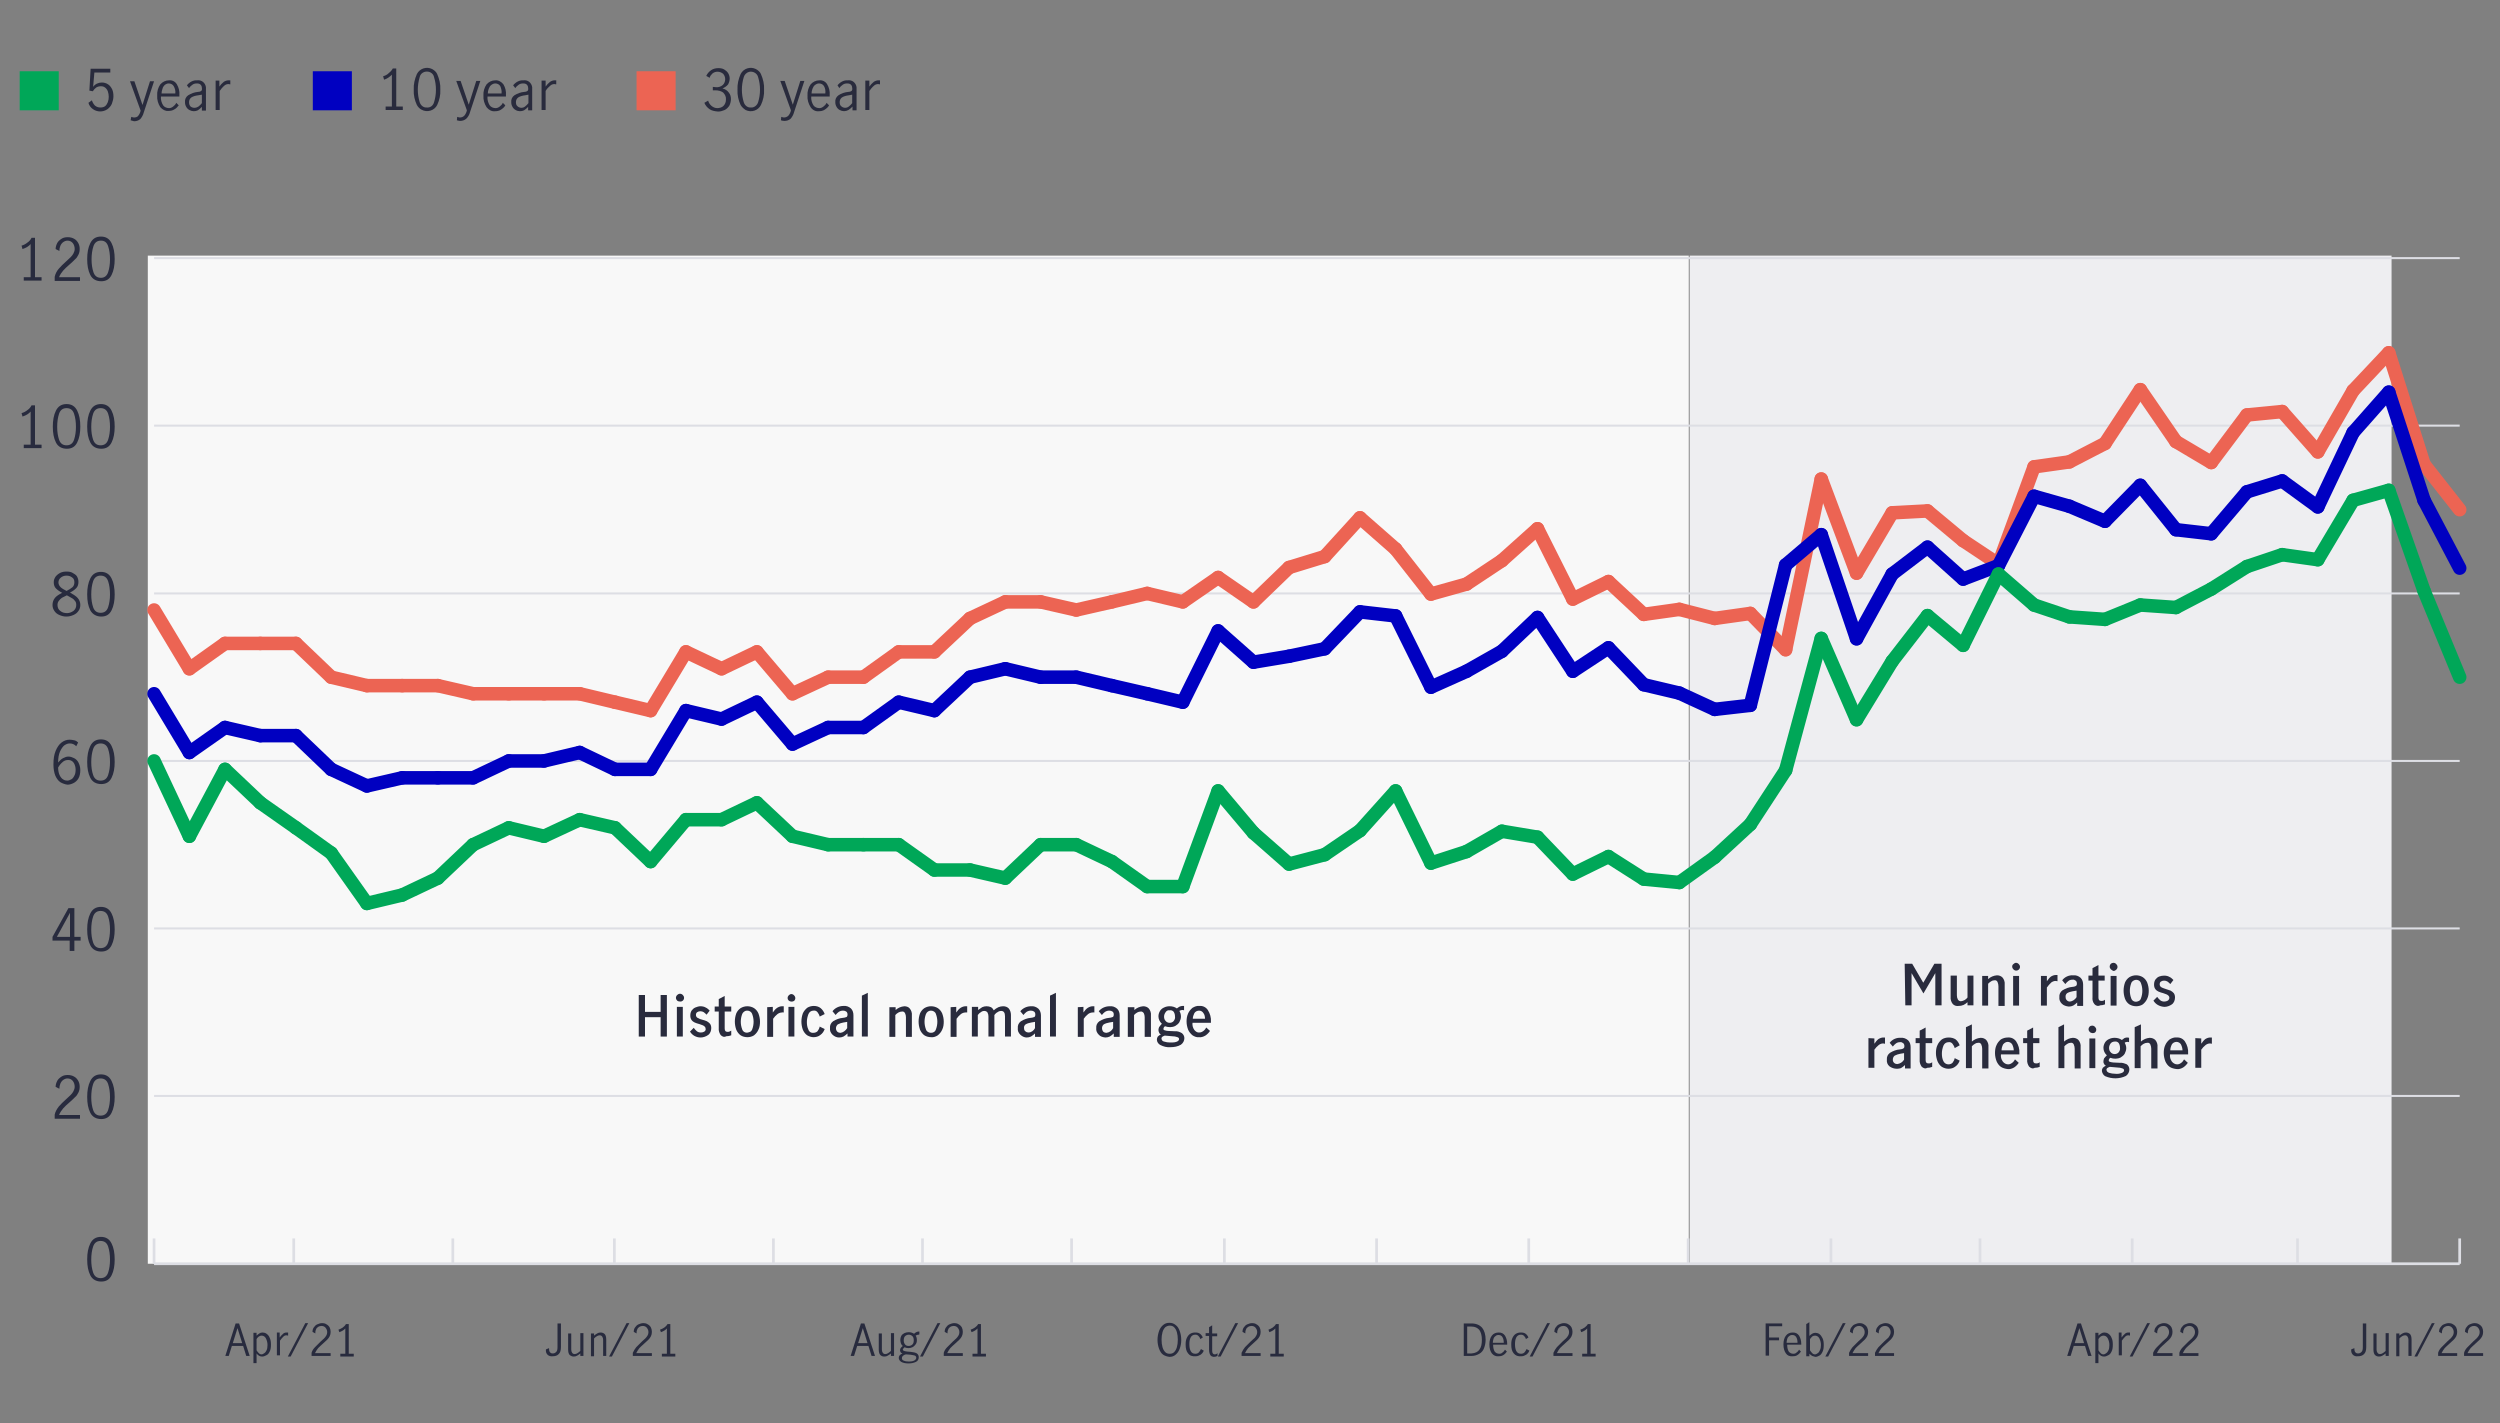 <?xml version="1.0" encoding="utf-8"?>
<!-- Generator: Adobe Illustrator 25.2.3, SVG Export Plug-In . SVG Version: 6.00 Build 0)  -->
<svg version="1.1" id="Layer_1" xmlns="http://www.w3.org/2000/svg" xmlns:xlink="http://www.w3.org/1999/xlink" x="0px" y="0px"
	 viewBox="0 0 800 455.5" style="enable-background:new 0 0 800 455.5;" xml:space="preserve">
<rect x="0" y="0" width="800" height="455.5" fill="#808080" stroke="none"/>
<style type="text/css">
	.st0{fill:#F8F8F8;}
	.st1{fill:#EEEEF1;}
	.st2{fill:#00A758;}
	.st3{fill:#292B3D;}
	.st4{fill:#0000C1;}
	.st5{fill:#EC6453;}
	.st6{fill:none;stroke:#DDDEE4;stroke-width:0.87;stroke-miterlimit:10;}
	.st7{enable-background:new    ;}
	.st8{fill:#282B3E;}
	.st9{fill:none;stroke:#DDDEE4;stroke-width:0.65;stroke-miterlimit:10;}
	.st10{fill:none;stroke:#EC6453;stroke-width:4.33;stroke-linecap:round;stroke-miterlimit:10;}
	.st11{fill:none;stroke:#0000C1;stroke-width:4.33;stroke-linecap:round;stroke-miterlimit:10;}
	.st12{fill:none;stroke:#00A758;stroke-width:4.33;stroke-linecap:round;stroke-miterlimit:10;}
</style>
<g>
	<g id="Layer_1_1_">
		<rect x="47.3" y="81.8" class="st0" width="493.1" height="322.6"/>
		<rect x="540.7" y="81.8" class="st1" width="224.6" height="322.6"/>
		<path class="st2" d="M18.8,35.3H6.3V22.8h12.5V35.3z"/>
		<path class="st3" d="M29.7,34.9c-0.7-0.5-1.2-1.2-1.4-2l1.1-0.8c0.2,0.6,0.5,1.2,1,1.7c0.5,0.4,1.1,0.6,1.7,0.6
			c0.5,0,1.1-0.1,1.5-0.4c0.4-0.3,0.7-0.8,0.9-1.3c0.2-0.6,0.3-1.1,0.3-1.7c0-0.6-0.1-1.2-0.3-1.8c-0.2-0.5-0.5-0.9-0.9-1.2
			c-0.4-0.3-0.8-0.4-1.3-0.4c-0.5,0-1,0.1-1.5,0.4c-0.4,0.3-0.8,0.7-1.1,1.2L28.6,29l0.4-7h6.3v1.2h-5.1l-0.4,4.6
			c0.6-0.9,1.7-1.4,2.8-1.4c0.7,0,1.4,0.2,2,0.6c0.6,0.4,1,1,1.3,1.6c0.3,0.7,0.4,1.4,0.4,2.2c0,0.8-0.2,1.6-0.5,2.4
			c-0.3,0.7-0.8,1.3-1.5,1.8C32.9,35.9,31.1,35.9,29.7,34.9L29.7,34.9z"/>
		<path class="st3" d="M41.8,38.5l0.2-1.1c0.2,0.1,0.5,0.1,0.8,0.2c0.5,0,1.1-0.1,1.4-0.5c0.4-0.5,0.7-1.1,0.8-1.7l-3.4-9.4h1.4
			l2.6,7.6l0,0l2.4-7.6h1.3l-3.3,10c-0.2,0.8-0.6,1.5-1.1,2.1c-0.6,0.5-1.3,0.7-2,0.7C42.5,38.7,42.2,38.6,41.8,38.5z"/>
		<path class="st3" d="M51.3,34.3c-0.7-1.1-1.1-2.4-1-3.7c-0.1-1.3,0.3-2.6,1-3.6c0.7-0.8,1.7-1.3,2.8-1.3c1-0.1,2,0.4,2.5,1.3
			c0.6,1,0.9,2.2,0.8,3.4c0,0.2,0,0.3,0,0.5h-5.9c-0.1,1,0.2,2,0.7,2.8c0.4,0.6,1.2,0.9,1.9,0.9c0.5,0,0.9-0.2,1.3-0.5
			c0.4-0.3,0.8-0.7,1-1.2l0.8,0.8c-0.4,0.5-0.8,1-1.4,1.3c-0.6,0.4-1.3,0.5-2,0.5C53,35.6,52,35.1,51.3,34.3z M55.6,27.6
			c-0.3-0.6-1-0.9-1.6-0.9c-0.5,0-0.9,0.2-1.3,0.5c-0.3,0.3-0.6,0.7-0.7,1.2c-0.2,0.5-0.3,1-0.3,1.5h4.4
			C56.2,29.1,56,28.3,55.6,27.6z"/>
		<path class="st3" d="M60.6,35.2c-0.4-0.2-0.8-0.6-1-1c-0.3-0.5-0.4-1-0.4-1.5c-0.1-0.9,0.3-1.7,1-2.2c1-0.6,2-1,3.2-1.1
			c0.4,0,0.7-0.1,1-0.3c0.2-0.2,0.3-0.6,0.2-0.9c0-0.4-0.1-0.8-0.4-1.1c-0.3-0.3-0.7-0.4-1.2-0.4c-0.5,0-1,0.1-1.4,0.4
			c-0.4,0.3-0.8,0.6-1.1,1.1l-0.7-0.9c0.8-1,2-1.7,3.3-1.6c1.4-0.2,2.6,0.8,2.8,2.2c0,0.2,0,0.5,0,0.7v6.8h-1.3v-1.2
			c-0.4,0.4-0.8,0.8-1.3,1.1C62.5,35.7,61.5,35.7,60.6,35.2L60.6,35.2z M63.5,34.1c0.4-0.3,0.8-0.7,1.1-1.1v-2.7l0,0l-1.2,0.2
			c-0.8,0.1-1.6,0.3-2.2,0.7c-0.5,0.4-0.7,0.9-0.7,1.5c0,0.5,0.1,0.9,0.4,1.3c0.3,0.3,0.8,0.5,1.3,0.5
			C62.7,34.5,63.2,34.3,63.5,34.1z"/>
		<path class="st3" d="M70.2,25.9v1.8c0.4-0.6,0.9-1.1,1.4-1.5c0.4-0.3,1-0.5,1.6-0.5c0.2,0,0.3,0,0.5,0v1.3c-0.2,0-0.4-0.1-0.6-0.1
			c-0.5,0-1,0.2-1.3,0.5c-0.6,0.5-1.1,1.1-1.5,1.7v6.1h-1.3v-9.4H70.2z"/>
		<path class="st4" d="M112.6,35.3h-12.5V22.8h12.5L112.6,35.3z"/>
		<path class="st3" d="M125.4,34.2V23.9c-0.7,0.7-1.5,1.3-2.5,1.6l-0.3-1.1c0.7-0.2,1.3-0.5,1.8-1c0.5-0.4,1-0.9,1.3-1.5h1.1v12.2
			h2.1v1.1h-5.5v-1.1H125.4z"/>
		<path class="st3" d="M133.4,33.6c-0.7-1.5-1.1-3.2-1-4.9c-0.1-1.7,0.3-3.4,1-5c0.9-1.8,3.1-2.5,4.9-1.6c0.7,0.4,1.3,0.9,1.6,1.6
			c0.7,1.6,1.1,3.3,1,5c0.1,1.7-0.3,3.4-1,4.9c-0.9,1.8-3.2,2.5-5,1.5C134.3,34.8,133.8,34.3,133.4,33.6L133.4,33.6z M138.9,32.7
			c0.4-1.3,0.6-2.6,0.6-4c0-1.4-0.2-2.7-0.6-4c-0.2-1.1-1.2-1.8-2.3-1.8c-1.1,0-2.1,0.7-2.3,1.8c-0.4,1.3-0.6,2.7-0.6,4
			c0,1.4,0.2,2.7,0.6,4c0.3,1,1.2,1.8,2.3,1.7C137.7,34.5,138.6,33.8,138.9,32.7z"/>
		<path class="st3" d="M146.2,38.5l0.1-1.1c0.2,0.1,0.5,0.1,0.8,0.2c0.6,0,1.1-0.2,1.5-0.6c0.4-0.5,0.7-1.1,0.8-1.7l-3.4-9.4h1.4
			l2.6,7.6l0,0l2.4-7.6h1.3l-3.3,10c-0.2,0.8-0.6,1.5-1.2,2.1c-0.6,0.5-1.3,0.7-2,0.7C147,38.7,146.6,38.6,146.2,38.5z"/>
		<path class="st3" d="M155.7,34.3c-0.7-1.1-1.1-2.4-1-3.7c-0.1-1.3,0.3-2.6,1-3.6c0.7-0.8,1.7-1.3,2.8-1.3c1-0.1,2,0.5,2.6,1.3
			c0.6,1,0.9,2.2,0.8,3.4c0,0.2,0,0.3,0,0.5h-5.9c-0.1,1,0.2,2,0.7,2.8c0.4,0.6,1.2,0.9,1.9,0.9c0.5,0,0.9-0.2,1.3-0.5
			c0.4-0.3,0.8-0.7,1-1.2l0.8,0.8c-0.3,0.6-0.8,1-1.4,1.4c-0.6,0.4-1.3,0.5-2,0.5C157.4,35.7,156.4,35.2,155.7,34.3z M160.1,27.6
			c-0.3-0.6-1-0.9-1.6-0.9c-0.5,0-0.9,0.2-1.3,0.5c-0.4,0.3-0.6,0.7-0.8,1.2c-0.2,0.5-0.3,1-0.3,1.5h4.4
			C160.6,29.1,160.4,28.3,160.1,27.6z"/>
		<path class="st3" d="M165,35.2c-0.4-0.2-0.8-0.6-1-1c-0.3-0.5-0.4-1-0.4-1.5c-0.1-0.9,0.3-1.7,1-2.2c1-0.6,2-1,3.2-1.1
			c0.4,0,0.7-0.1,1-0.3c0.2-0.2,0.3-0.6,0.2-0.9c0-0.4-0.1-0.8-0.4-1.1c-0.3-0.3-0.7-0.4-1.2-0.4c-0.5,0-1,0.1-1.4,0.4
			c-0.4,0.3-0.8,0.6-1.1,1.1l-0.7-0.9c0.8-1,2-1.7,3.3-1.6c1.4-0.2,2.6,0.8,2.8,2.2c0,0.2,0,0.4,0,0.6v6.8H169v-1.1
			c-0.4,0.4-0.8,0.8-1.3,1.1C166.9,35.7,165.8,35.7,165,35.2L165,35.2z M168,34.1c0.4-0.3,0.8-0.7,1.1-1.1v-2.7l0,0l-1.1,0.2
			c-0.8,0.1-1.6,0.3-2.2,0.7c-0.5,0.4-0.7,0.9-0.7,1.5c0,0.5,0.1,1,0.5,1.3c0.3,0.3,0.8,0.5,1.3,0.5C167.2,34.5,167.6,34.4,168,34.1
			z"/>
		<path class="st3" d="M174.6,25.9v1.8c0.4-0.6,0.9-1.1,1.4-1.5c0.4-0.3,1-0.5,1.5-0.5c0.2,0,0.3,0,0.5,0v1.3
			c-0.2,0-0.4-0.1-0.6-0.1c-0.5,0-1,0.2-1.3,0.5c-0.6,0.5-1.1,1-1.5,1.7v6.1h-1.3v-9.4H174.6z"/>
		<path class="st5" d="M216.2,35.3h-12.5V22.8h12.5V35.3z"/>
		<path class="st3" d="M227,34.9c-0.7-0.5-1.3-1.2-1.6-2l1.2-0.7c0.2,0.7,0.6,1.3,1.1,1.7c0.5,0.4,1.1,0.7,1.8,0.7
			c0.7,0,1.5-0.2,2-0.7c0.5-0.5,0.8-1.2,0.8-2c0.1-0.9-0.3-1.7-0.9-2.3c-0.7-0.5-1.6-0.7-2.5-0.7c-0.3,0-0.5,0-0.8,0v-1.1
			c0.3,0,0.7,0.1,1,0.1c0.8,0.1,1.6-0.2,2.2-0.7c1-1,1-2.6,0.1-3.6c-1-0.8-2.4-0.9-3.4-0.1c-0.4,0.4-0.8,0.8-0.9,1.4l-1.1-0.6
			c0.3-0.7,0.8-1.3,1.5-1.8c0.7-0.5,1.5-0.7,2.4-0.7c0.6,0,1.3,0.1,1.8,0.4c0.5,0.3,1,0.7,1.3,1.2c0.3,0.5,0.5,1.1,0.5,1.7
			c0,0.7-0.2,1.3-0.5,1.9c-0.5,0.6-1.1,1-1.8,1.3c0.8,0.2,1.5,0.6,2,1.3c0.5,0.6,0.7,1.3,0.7,2.1c0,0.7-0.2,1.5-0.5,2.1
			c-0.4,0.6-0.9,1.1-1.5,1.4c-0.7,0.3-1.4,0.5-2.1,0.5C228.6,35.6,227.7,35.4,227,34.9z"/>
		<path class="st3" d="M237,33.6c-0.7-1.5-1.1-3.2-1-4.9c-0.1-1.7,0.3-3.4,1-5c0.9-1.8,3.1-2.5,4.9-1.6c0.7,0.4,1.3,0.9,1.6,1.6
			c0.7,1.6,1.1,3.3,1,5c0.1,1.7-0.3,3.4-1,4.9c-0.9,1.8-3.1,2.5-4.9,1.6C238,34.8,237.4,34.3,237,33.6L237,33.6z M242.6,32.7
			c0.4-1.3,0.6-2.6,0.6-4c0-1.4-0.2-2.7-0.6-4c-0.3-1.3-1.7-2-2.9-1.7c-0.8,0.2-1.5,0.9-1.7,1.7c-0.4,1.3-0.6,2.7-0.6,4
			c0,1.4,0.2,2.7,0.6,4c0.3,1,1.2,1.8,2.3,1.7C241.3,34.5,242.3,33.7,242.6,32.7L242.6,32.7z"/>
		<path class="st3" d="M249.9,38.5l0.1-1.1c0.2,0.1,0.5,0.1,0.8,0.2c0.6,0,1.1-0.2,1.5-0.6c0.4-0.5,0.7-1.1,0.8-1.7l-3.4-9.4h1.4
			l2.6,7.6l0,0l2.4-7.6h1.3l-3.3,10c-0.2,0.8-0.6,1.5-1.1,2.1c-0.6,0.5-1.3,0.7-2,0.7C250.6,38.7,250.2,38.6,249.9,38.5z"/>
		<path class="st3" d="M259.4,34.3c-0.7-1.1-1.1-2.4-1-3.7c-0.1-1.3,0.3-2.6,1-3.6c0.7-0.8,1.7-1.3,2.8-1.3c1-0.1,2,0.4,2.5,1.3
			c0.6,1,0.9,2.2,0.8,3.4c0,0.2,0,0.3,0,0.5h-5.9c-0.1,1,0.2,2,0.7,2.8c0.4,0.6,1.2,0.9,1.9,0.9c0.5,0,0.9-0.2,1.3-0.5
			c0.4-0.3,0.8-0.7,1-1.2l0.8,0.8c-0.3,0.6-0.8,1-1.4,1.4c-0.6,0.4-1.3,0.5-2,0.5C261,35.7,260,35.2,259.4,34.3z M263.7,27.6
			c-0.3-0.6-1-0.9-1.6-0.9c-0.5,0-0.9,0.2-1.3,0.5c-0.4,0.3-0.6,0.7-0.8,1.2c-0.2,0.5-0.3,1-0.3,1.5h4.4
			C264.2,29.1,264.1,28.3,263.7,27.6z"/>
		<path class="st3" d="M268.7,35.2c-0.4-0.2-0.8-0.6-1-1c-0.3-0.5-0.4-1-0.4-1.5c-0.1-0.9,0.3-1.7,1-2.2c0.9-0.6,2-1,3.2-1.1
			c0.4,0,0.7-0.1,1-0.3c0.2-0.2,0.3-0.6,0.2-0.9c0-0.4-0.1-0.8-0.4-1.1c-0.3-0.3-0.7-0.4-1.2-0.4c-0.5,0-1,0.1-1.4,0.4
			c-0.4,0.3-0.8,0.6-1.1,1.1l-0.6-0.9c0.8-1,2-1.7,3.3-1.6c1.4-0.2,2.6,0.8,2.8,2.2c0,0.2,0,0.4,0,0.6v6.8h-1.3v-1.2
			c-0.4,0.4-0.8,0.8-1.3,1.1C270.6,35.7,269.6,35.7,268.7,35.2L268.7,35.2z M271.6,34.1c0.4-0.3,0.8-0.7,1.1-1.1v-2.7l0,0l-1.1,0.2
			c-0.8,0.1-1.6,0.3-2.2,0.7c-0.5,0.4-0.7,0.9-0.7,1.5c0,0.5,0.1,1,0.5,1.3c0.3,0.3,0.8,0.5,1.3,0.5
			C270.8,34.5,271.2,34.4,271.6,34.1L271.6,34.1z"/>
		<path class="st3" d="M278.2,25.9v1.8c0.4-0.6,0.9-1.1,1.4-1.5c0.4-0.3,1-0.5,1.5-0.5c0.2,0,0.3,0,0.5,0v1.3
			c-0.2,0-0.4-0.1-0.6-0.1c-0.5,0-1,0.2-1.3,0.5c-0.6,0.5-1.1,1.1-1.5,1.7v6.1h-1.3v-9.4H278.2z"/>
		<line class="st6" x1="49.3" y1="404.4" x2="787.1" y2="404.4"/>
		<line class="st6" x1="49.3" y1="404.4" x2="49.3" y2="396.3"/>
		<line class="st6" x1="94" y1="404.4" x2="94" y2="396.3"/>
		<line class="st6" x1="144.9" y1="404.4" x2="144.9" y2="396.3"/>
		<line class="st6" x1="196.6" y1="404.4" x2="196.6" y2="396.3"/>
		<line class="st6" x1="247.5" y1="404.4" x2="247.5" y2="396.3"/>
		<line class="st6" x1="295.2" y1="404.4" x2="295.2" y2="396.3"/>
		<line class="st6" x1="342.9" y1="404.4" x2="342.9" y2="396.3"/>
		<line class="st6" x1="391.8" y1="404.4" x2="391.8" y2="396.3"/>
		<line class="st6" x1="440.5" y1="404.4" x2="440.5" y2="396.3"/>
		<line class="st6" x1="489.2" y1="404.4" x2="489.2" y2="396.3"/>
		<line class="st6" x1="540.2" y1="404.4" x2="540.2" y2="396.3"/>
		<line class="st6" x1="585.9" y1="404.4" x2="585.9" y2="396.3"/>
		<line class="st6" x1="633.6" y1="404.4" x2="633.6" y2="396.3"/>
		<line class="st6" x1="682.3" y1="404.4" x2="682.3" y2="396.3"/>
		<line class="st6" x1="735.2" y1="404.4" x2="735.2" y2="396.3"/>
		<line class="st6" x1="787.1" y1="404.4" x2="787.1" y2="396.3"/>
		<g class="st7">
			<path class="st8" d="M28.9,408.1c-0.7-1.4-1-3-1-5.1c0-2,0.3-3.7,1-5.1c0.7-1.4,1.8-2.1,3.4-2.1c1.6,0,2.7,0.7,3.4,2.1
				c0.7,1.4,1,3.1,1,5.1c0,2-0.3,3.7-1,5.1c-0.7,1.4-1.8,2-3.3,2S29.6,409.5,28.9,408.1z M34.6,407.2c0.4-1.2,0.6-2.6,0.6-4.1
				c0-1.6-0.2-3-0.6-4.2s-1.2-1.8-2.4-1.8c-1.2,0-2,0.6-2.4,1.8c-0.4,1.2-0.6,2.6-0.6,4.2c0,1.6,0.2,2.9,0.6,4.1
				c0.4,1.2,1.2,1.8,2.4,1.8C33.4,409,34.2,408.4,34.6,407.2z"/>
		</g>
		<g class="st7">
			<path class="st8" d="M18.8,354.1c0.6-0.7,1.4-1.5,2.3-2.3c0.6-0.6,1.1-1,1.5-1.4c0.4-0.4,0.7-0.8,0.9-1.2s0.4-0.9,0.4-1.4
				c0-0.7-0.2-1.4-0.6-1.9s-1-0.8-1.7-0.8c-0.5,0-1,0.2-1.4,0.5s-0.7,0.7-0.9,1.2c-0.2,0.5-0.3,1-0.3,1.6l-1.2-0.6
				c0-0.7,0.2-1.3,0.5-1.9s0.8-1,1.4-1.4s1.3-0.5,2-0.5c0.8,0,1.5,0.2,2,0.5c0.6,0.3,1,0.8,1.3,1.3s0.5,1.2,0.5,1.9
				c0,0.7-0.1,1.3-0.4,1.9c-0.3,0.6-0.6,1.1-1.1,1.5c-0.4,0.4-1,1-1.7,1.6c-0.9,0.8-1.6,1.4-2.1,2s-1,1.3-1.3,2.1h6.7v1.2h-8.1v-1.3
				C17.7,355.7,18.2,354.9,18.8,354.1z"/>
			<path class="st8" d="M28.9,356.1c-0.7-1.4-1-3-1-5.1c0-2,0.3-3.7,1-5.1c0.7-1.4,1.8-2.1,3.4-2.1c1.6,0,2.7,0.7,3.4,2.1
				c0.7,1.4,1,3.1,1,5.1c0,2-0.3,3.7-1,5.1c-0.7,1.4-1.8,2-3.3,2S29.6,357.5,28.9,356.1z M34.6,355.2c0.4-1.2,0.6-2.6,0.6-4.1
				c0-1.6-0.2-3-0.6-4.2s-1.2-1.8-2.4-1.8c-1.2,0-2,0.6-2.4,1.8c-0.4,1.2-0.6,2.6-0.6,4.2c0,1.6,0.2,2.9,0.6,4.1
				c0.4,1.2,1.2,1.8,2.4,1.8C33.4,357,34.2,356.4,34.6,355.2z"/>
		</g>
		<g class="st7">
			<path class="st8" d="M22.4,301h-5.6v-1.2l5.1-9.2h1.9v9.2h2v1.2h-2v3.3h-1.5V301z M22.4,299.8v-7.7h0l-4.2,7.7H22.4z"/>
			<path class="st8" d="M28.9,302.5c-0.7-1.4-1-3-1-5.1c0-2,0.3-3.7,1-5.1c0.7-1.4,1.8-2.1,3.4-2.1c1.6,0,2.7,0.7,3.4,2.1
				c0.7,1.4,1,3.1,1,5.1c0,2-0.3,3.7-1,5.1c-0.7,1.4-1.8,2-3.3,2S29.6,303.9,28.9,302.5z M34.6,301.6c0.4-1.2,0.6-2.6,0.6-4.1
				c0-1.6-0.2-3-0.6-4.2s-1.2-1.8-2.4-1.8c-1.2,0-2,0.6-2.4,1.8c-0.4,1.2-0.6,2.6-0.6,4.2c0,1.6,0.2,2.9,0.6,4.1
				c0.4,1.2,1.2,1.8,2.4,1.8C33.4,303.4,34.2,302.8,34.6,301.6z"/>
		</g>
		<g class="st7">
			<path class="st8" d="M19.3,250.3c-0.7-0.5-1.2-1.2-1.6-2.1c-0.4-1-0.6-2.2-0.6-3.6c0-1.7,0.2-3.1,0.7-4.3
				c0.5-1.2,1.1-2.1,1.9-2.7s1.6-0.9,2.6-0.9c0.5,0,1,0.1,1.5,0.2s0.9,0.4,1.2,0.7l-0.6,1.2c-0.6-0.6-1.2-0.9-2.1-0.9
				c-0.6,0-1.1,0.2-1.7,0.6c-0.5,0.4-1,1.1-1.4,2c-0.4,0.9-0.6,2.1-0.6,3.5c0.5-0.6,1-1.1,1.6-1.4s1.1-0.5,1.7-0.5
				c0.6,0,1.2,0.2,1.8,0.5s1.1,0.8,1.4,1.4s0.6,1.4,0.6,2.4c0,1.1-0.2,2-0.6,2.7c-0.4,0.7-1,1.2-1.6,1.5s-1.3,0.5-1.9,0.5
				C20.8,251,20,250.7,19.3,250.3z M22.8,249.4c0.4-0.2,0.7-0.6,1-1.2c0.3-0.5,0.4-1.2,0.4-2c0-0.5-0.1-1-0.3-1.5s-0.5-0.9-0.8-1.1
				c-0.4-0.3-0.8-0.4-1.3-0.4c-0.7,0-1.3,0.2-1.8,0.7c-0.5,0.4-1,1-1.4,1.7c0,1,0.2,1.9,0.5,2.5c0.3,0.6,0.7,1.1,1.1,1.3
				c0.4,0.3,0.9,0.4,1.3,0.4C22,249.8,22.4,249.6,22.8,249.4z"/>
			<path class="st8" d="M28.9,248.9c-0.7-1.4-1-3-1-5.1c0-2,0.3-3.7,1-5.1c0.7-1.4,1.8-2.1,3.4-2.1c1.6,0,2.7,0.7,3.4,2.1
				c0.7,1.4,1,3.1,1,5.1c0,2-0.3,3.7-1,5.1c-0.7,1.4-1.8,2-3.3,2S29.6,250.3,28.9,248.9z M34.6,248c0.4-1.2,0.6-2.6,0.6-4.1
				c0-1.6-0.2-3-0.6-4.2s-1.2-1.8-2.4-1.8c-1.2,0-2,0.6-2.4,1.8c-0.4,1.2-0.6,2.6-0.6,4.2c0,1.6,0.2,2.9,0.6,4.1
				c0.4,1.2,1.2,1.8,2.4,1.8C33.4,249.8,34.2,249.2,34.6,248z"/>
		</g>
		<g class="st7">
			<path class="st8" d="M24.9,191.4c0.5,0.6,0.8,1.3,0.8,2.2c0,0.7-0.2,1.4-0.6,1.9c-0.4,0.6-0.9,1-1.6,1.3
				c-0.7,0.3-1.4,0.5-2.3,0.5c-0.8,0-1.5-0.2-2.2-0.5c-0.7-0.3-1.2-0.7-1.6-1.3c-0.4-0.6-0.6-1.2-0.6-1.9c0-0.9,0.3-1.7,0.8-2.3
				c0.5-0.6,1.3-1.1,2.3-1.6c-0.8-0.4-1.5-0.9-2-1.4c-0.5-0.5-0.7-1.2-0.7-2c0-0.7,0.2-1.2,0.6-1.8c0.4-0.5,0.9-0.9,1.5-1.2
				c0.6-0.3,1.3-0.4,2-0.4c0.7,0,1.4,0.1,1.9,0.4s1.1,0.6,1.4,1.1s0.5,1.1,0.5,1.8c0,0.8-0.2,1.5-0.7,2c-0.5,0.5-1.1,1-2,1.4
				C23.6,190.3,24.4,190.8,24.9,191.4z M23.5,195.5c0.6-0.5,0.9-1.1,0.9-1.9c0-0.5-0.1-1-0.4-1.3c-0.3-0.4-0.6-0.7-1-0.9
				c-0.4-0.3-1-0.5-1.6-0.9c-0.6,0.3-1.2,0.6-1.6,0.8c-0.4,0.3-0.7,0.6-1,1c-0.3,0.4-0.4,0.8-0.4,1.3c0,0.8,0.3,1.5,0.9,1.9
				c0.6,0.5,1.3,0.7,2.2,0.7C22.2,196.2,22.9,195.9,23.5,195.5z M19.4,187.9c0.4,0.4,1.1,0.8,1.9,1.2c0.8-0.4,1.4-0.8,1.9-1.2
				c0.4-0.4,0.6-0.9,0.6-1.6c0-0.6-0.2-1.2-0.7-1.5c-0.5-0.4-1.1-0.6-1.8-0.6c-0.7,0-1.3,0.2-1.8,0.6s-0.8,0.9-0.8,1.6
				C18.7,187,19,187.5,19.4,187.9z"/>
			<path class="st8" d="M28.9,195.3c-0.7-1.4-1-3-1-5.1c0-2,0.3-3.7,1-5.1c0.7-1.4,1.8-2.1,3.4-2.1c1.6,0,2.7,0.7,3.4,2.1
				c0.7,1.4,1,3.1,1,5.1c0,2-0.3,3.7-1,5.1c-0.7,1.4-1.8,2-3.3,2S29.6,196.6,28.9,195.3z M34.6,194.3c0.4-1.2,0.6-2.6,0.6-4.1
				c0-1.6-0.2-3-0.6-4.2s-1.2-1.8-2.4-1.8c-1.2,0-2,0.6-2.4,1.8c-0.4,1.2-0.6,2.6-0.6,4.2c0,1.6,0.2,2.9,0.6,4.1
				c0.4,1.2,1.2,1.8,2.4,1.8C33.4,196.1,34.2,195.5,34.6,194.3z"/>
		</g>
		<g class="st7">
			<path class="st8" d="M9.8,142.3v-10.6c-0.6,0.7-1.4,1.2-2.6,1.6l-0.3-1.1c0.7-0.2,1.3-0.5,1.9-1c0.6-0.4,1-0.9,1.3-1.5h1.1v12.6
				h2.1v1.1H7.6v-1.1H9.8z"/>
			<path class="st8" d="M17.9,141.6c-0.7-1.4-1-3-1-5.1c0-2,0.3-3.7,1-5.1c0.7-1.4,1.8-2.1,3.4-2.1c1.6,0,2.7,0.7,3.4,2.1
				c0.7,1.4,1,3.1,1,5.1c0,2-0.3,3.7-1,5.1c-0.7,1.4-1.8,2-3.3,2S18.6,143,17.9,141.6z M23.7,140.7c0.4-1.2,0.6-2.6,0.6-4.1
				c0-1.6-0.2-3-0.6-4.2s-1.2-1.8-2.4-1.8c-1.2,0-2,0.6-2.4,1.8c-0.4,1.2-0.6,2.6-0.6,4.2c0,1.6,0.2,2.9,0.6,4.1
				c0.4,1.2,1.2,1.8,2.4,1.8C22.5,142.5,23.3,141.9,23.7,140.7z"/>
			<path class="st8" d="M28.9,141.6c-0.7-1.4-1-3-1-5.1c0-2,0.3-3.7,1-5.1c0.7-1.4,1.8-2.1,3.4-2.1c1.6,0,2.7,0.7,3.4,2.1
				c0.7,1.4,1,3.1,1,5.1c0,2-0.3,3.7-1,5.1c-0.7,1.4-1.8,2-3.3,2S29.6,143,28.9,141.6z M34.6,140.7c0.4-1.2,0.6-2.6,0.6-4.1
				c0-1.6-0.2-3-0.6-4.2s-1.2-1.8-2.4-1.8c-1.2,0-2,0.6-2.4,1.8c-0.4,1.2-0.6,2.6-0.6,4.2c0,1.6,0.2,2.9,0.6,4.1
				c0.4,1.2,1.2,1.8,2.4,1.8C33.4,142.5,34.2,141.9,34.6,140.7z"/>
		</g>
		<g class="st7">
			<path class="st8" d="M9.8,88.7V78.1c-0.6,0.7-1.4,1.2-2.6,1.6l-0.3-1.1c0.7-0.2,1.3-0.5,1.9-1c0.6-0.4,1-0.9,1.3-1.5h1.1v12.6
				h2.1v1.1H7.6v-1.1H9.8z"/>
			<path class="st8" d="M18.8,86c0.6-0.7,1.4-1.5,2.3-2.3c0.6-0.6,1.1-1,1.5-1.4c0.4-0.4,0.7-0.8,0.9-1.2s0.4-0.9,0.4-1.4
				c0-0.7-0.2-1.4-0.6-1.9s-1-0.8-1.7-0.8c-0.5,0-1,0.2-1.4,0.5s-0.7,0.7-0.9,1.2c-0.2,0.5-0.3,1-0.3,1.6l-1.2-0.6
				c0-0.7,0.2-1.3,0.5-1.9s0.8-1,1.4-1.4s1.3-0.5,2-0.5c0.8,0,1.5,0.2,2,0.5c0.6,0.3,1,0.8,1.3,1.3s0.5,1.2,0.5,1.9
				c0,0.7-0.1,1.3-0.4,1.9c-0.3,0.6-0.6,1.1-1.1,1.5c-0.4,0.4-1,1-1.7,1.6c-0.9,0.8-1.6,1.4-2.1,2s-1,1.3-1.3,2.1h6.7v1.2h-8.1v-1.3
				C17.7,87.6,18.2,86.7,18.8,86z"/>
			<path class="st8" d="M28.9,88c-0.7-1.4-1-3-1-5.1c0-2,0.3-3.7,1-5.1c0.7-1.4,1.8-2.1,3.4-2.1c1.6,0,2.7,0.7,3.4,2.1
				c0.7,1.4,1,3.1,1,5.1c0,2-0.3,3.7-1,5.1c-0.7,1.4-1.8,2-3.3,2S29.6,89.4,28.9,88z M34.6,87.1c0.4-1.2,0.6-2.6,0.6-4.1
				c0-1.6-0.2-3-0.6-4.2S33.5,77,32.3,77c-1.2,0-2,0.6-2.4,1.8c-0.4,1.2-0.6,2.6-0.6,4.2c0,1.6,0.2,2.9,0.6,4.1
				c0.4,1.2,1.2,1.8,2.4,1.8C33.4,88.9,34.2,88.3,34.6,87.1z"/>
		</g>
		<line class="st9" x1="49.3" y1="350.7" x2="787.1" y2="350.7"/>
		<line class="st9" x1="49.3" y1="297.1" x2="787.1" y2="297.1"/>
		<line class="st9" x1="49.3" y1="243.5" x2="787.1" y2="243.5"/>
		<line class="st9" x1="49.3" y1="189.9" x2="787.1" y2="189.9"/>
		<line class="st9" x1="49.3" y1="136.2" x2="787.1" y2="136.2"/>
		<line class="st9" x1="49.3" y1="82.6" x2="787.1" y2="82.6"/>
		<g class="st7">
			<path class="st8" d="M752.9,433.5c-0.4-0.4-0.6-1-0.5-1.7l1-0.4c0,0.1,0,0.2,0,0.3c0,0.4,0.1,0.8,0.3,1c0.2,0.3,0.5,0.4,0.9,0.4
				c0.5,0,0.8-0.2,1.1-0.5c0.3-0.3,0.4-0.8,0.4-1.5v-7.6h1.1v7.5c0,1.1-0.2,1.8-0.7,2.3s-1.1,0.7-1.9,0.7
				C753.8,434.1,753.3,433.9,752.9,433.5z"/>
			<path class="st8" d="M760,433.6c-0.3-0.3-0.5-0.9-0.5-1.7v-5.2h1v5.2c0,0.4,0.1,0.7,0.3,1c0.2,0.3,0.5,0.4,0.8,0.4
				c0.3,0,0.6-0.1,0.9-0.3c0.3-0.2,0.6-0.4,0.9-0.7v-5.7h1v7.3h-1v-0.8c-0.3,0.3-0.7,0.5-1,0.7c-0.3,0.2-0.7,0.3-1.1,0.3
				C760.7,434.1,760.3,433.9,760,433.6z"/>
			<path class="st8" d="M767.8,426.6v0.8c0.3-0.3,0.7-0.5,1-0.7c0.3-0.2,0.7-0.3,1.1-0.3c0.5,0,1,0.2,1.3,0.5
				c0.3,0.3,0.5,0.9,0.5,1.8v5.2h-1v-5.2c0-0.4-0.1-0.7-0.3-1c-0.2-0.3-0.5-0.4-0.8-0.4c-0.5,0-1.1,0.3-1.8,1v5.7h-1v-7.3H767.8z"/>
			<path class="st8" d="M778.2,423.4h0.9l-5.6,10.7h-0.9L778.2,423.4z"/>
			<path class="st8" d="M781.3,431.1c0.5-0.5,1.1-1.1,1.8-1.8c0.5-0.4,0.8-0.8,1.1-1c0.3-0.3,0.5-0.6,0.7-0.9
				c0.2-0.3,0.3-0.7,0.3-1.1c0-0.6-0.2-1-0.5-1.4c-0.3-0.4-0.8-0.6-1.3-0.6c-0.4,0-0.8,0.1-1.1,0.3s-0.6,0.5-0.7,0.9
				c-0.2,0.4-0.2,0.8-0.2,1.2l-0.9-0.5c0-0.5,0.1-1,0.4-1.4c0.3-0.4,0.6-0.8,1.1-1s1-0.4,1.5-0.4c0.6,0,1.1,0.1,1.5,0.4
				c0.4,0.2,0.8,0.6,1,1c0.2,0.4,0.3,0.9,0.3,1.4c0,0.5-0.1,1-0.3,1.4c-0.2,0.4-0.5,0.8-0.8,1.1c-0.3,0.3-0.8,0.7-1.3,1.2
				c-0.7,0.6-1.2,1.1-1.6,1.5c-0.4,0.5-0.7,1-1,1.6h5v0.9h-6.1v-1C780.4,432.2,780.8,431.6,781.3,431.1z"/>
			<path class="st8" d="M789.6,431.1c0.5-0.5,1.1-1.1,1.8-1.8c0.5-0.4,0.8-0.8,1.1-1c0.3-0.3,0.5-0.6,0.7-0.9
				c0.2-0.3,0.3-0.7,0.3-1.1c0-0.6-0.2-1-0.5-1.4c-0.3-0.4-0.8-0.6-1.3-0.6c-0.4,0-0.8,0.1-1.1,0.3s-0.6,0.5-0.7,0.9
				c-0.2,0.4-0.2,0.8-0.2,1.2l-0.9-0.5c0-0.5,0.1-1,0.4-1.4c0.3-0.4,0.6-0.8,1.1-1s1-0.4,1.5-0.4c0.6,0,1.1,0.1,1.5,0.4
				c0.4,0.2,0.8,0.6,1,1c0.2,0.4,0.3,0.9,0.3,1.4c0,0.5-0.1,1-0.3,1.4c-0.2,0.4-0.5,0.8-0.8,1.1c-0.3,0.3-0.8,0.7-1.3,1.2
				c-0.7,0.6-1.2,1.1-1.6,1.5c-0.4,0.5-0.7,1-1,1.6h5v0.9h-6.1v-1C788.7,432.2,789.1,431.6,789.6,431.1z"/>
		</g>
		<g class="st7">
			<path class="st8" d="M668.2,433.9l-1-3.2h-3.6l-1,3.2h-1.1l3.3-10.4h1.1l3.4,10.4H668.2z M663.9,429.8h3l-1.5-4.8h0L663.9,429.8z
				"/>
			<path class="st8" d="M671.5,426.6v0.8c0.3-0.3,0.6-0.5,0.9-0.7s0.6-0.3,1-0.3c0.4,0,0.9,0.1,1.3,0.4c0.4,0.3,0.8,0.7,1,1.3
				c0.3,0.6,0.4,1.3,0.4,2.2c0,0.9-0.1,1.6-0.4,2.2c-0.3,0.6-0.6,1-1.1,1.2c-0.4,0.2-0.8,0.4-1.3,0.4c-0.7,0-1.3-0.3-1.8-1v3.1h-1
				v-9.7H671.5z M674,433c0.3-0.2,0.5-0.5,0.7-0.9c0.2-0.4,0.3-1,0.3-1.7c0-0.8-0.2-1.5-0.5-2.1c-0.3-0.6-0.8-0.9-1.4-0.9
				c-0.3,0-0.6,0.1-0.9,0.3s-0.5,0.5-0.7,0.8v3.6c0.2,0.3,0.4,0.6,0.7,0.9s0.6,0.4,0.9,0.4S673.8,433.2,674,433z"/>
			<path class="st8" d="M678.9,426.6v1.4c0.4-0.5,0.7-0.9,1.1-1.2c0.3-0.3,0.7-0.4,1.2-0.4c0.1,0,0.2,0,0.4,0v1
				c-0.2,0-0.3-0.1-0.5-0.1c-0.4,0-0.7,0.1-1,0.4s-0.7,0.7-1.1,1.3v4.7h-1v-7.3H678.9z"/>
			<path class="st8" d="M687.1,423.4h0.9l-5.6,10.7h-0.9L687.1,423.4z"/>
			<path class="st8" d="M690.2,431.1c0.5-0.5,1.1-1.1,1.8-1.8c0.5-0.4,0.8-0.8,1.1-1s0.5-0.6,0.7-0.9c0.2-0.3,0.3-0.7,0.3-1.1
				c0-0.6-0.2-1-0.5-1.4c-0.3-0.4-0.8-0.6-1.3-0.6c-0.4,0-0.8,0.1-1.1,0.3c-0.3,0.2-0.6,0.5-0.7,0.9c-0.2,0.4-0.2,0.8-0.2,1.2
				l-0.9-0.5c0-0.5,0.1-1,0.4-1.4c0.3-0.4,0.6-0.8,1.1-1s1-0.4,1.5-0.4c0.6,0,1.1,0.1,1.5,0.4c0.4,0.2,0.8,0.6,1,1
				c0.2,0.4,0.3,0.9,0.3,1.4c0,0.5-0.1,1-0.3,1.4c-0.2,0.4-0.5,0.8-0.8,1.1c-0.3,0.3-0.8,0.7-1.3,1.2c-0.7,0.6-1.2,1.1-1.6,1.5
				c-0.4,0.5-0.7,1-1,1.6h5v0.9H689v-1C689.3,432.2,689.7,431.6,690.2,431.1z"/>
			<path class="st8" d="M698.5,431.1c0.5-0.5,1.1-1.1,1.8-1.8c0.5-0.4,0.8-0.8,1.1-1c0.3-0.3,0.5-0.6,0.7-0.9
				c0.2-0.3,0.3-0.7,0.3-1.1c0-0.6-0.2-1-0.5-1.4c-0.3-0.4-0.8-0.6-1.3-0.6c-0.4,0-0.8,0.1-1.1,0.3s-0.6,0.5-0.7,0.9
				c-0.2,0.4-0.2,0.8-0.2,1.2l-0.9-0.5c0-0.5,0.1-1,0.4-1.4c0.3-0.4,0.6-0.8,1.1-1s1-0.4,1.5-0.4c0.6,0,1.1,0.1,1.5,0.4
				c0.4,0.2,0.8,0.6,1,1c0.2,0.4,0.3,0.9,0.3,1.4c0,0.5-0.1,1-0.3,1.4c-0.2,0.4-0.5,0.8-0.8,1.1c-0.3,0.3-0.8,0.7-1.3,1.2
				c-0.7,0.6-1.2,1.1-1.6,1.5c-0.4,0.5-0.7,1-1,1.6h5v0.9h-6.1v-1C697.6,432.2,698,431.6,698.5,431.1z"/>
		</g>
		<g class="st7">
			<path class="st8" d="M565,423.5h5.3v0.9h-4.2v3.6h3.2v0.9h-3.2v4.9H565V423.5z"/>
		</g>
		<g class="st7">
			<path class="st8" d="M571.5,433.1c-0.5-0.7-0.8-1.6-0.8-2.9c0-1.2,0.3-2.2,0.8-2.8c0.5-0.7,1.3-1,2.2-1c0.9,0,1.5,0.3,2,1
				c0.4,0.7,0.7,1.5,0.7,2.6c0,0.1,0,0.3,0,0.3h-4.5c0,1,0.2,1.7,0.5,2.2c0.4,0.5,0.9,0.7,1.5,0.7c0.4,0,0.7-0.1,1-0.4
				c0.3-0.2,0.6-0.5,0.8-0.9l0.6,0.6c-0.3,0.4-0.6,0.8-1.1,1.1c-0.4,0.3-0.9,0.4-1.5,0.4C572.7,434.1,572,433.8,571.5,433.1z
				 M574.8,427.9c-0.3-0.5-0.7-0.7-1.3-0.7c-0.4,0-0.7,0.1-1,0.4c-0.3,0.2-0.5,0.5-0.6,0.9c-0.1,0.4-0.2,0.8-0.2,1.2h3.5
				C575.2,429,575.1,428.4,574.8,427.9z"/>
			<path class="st8" d="M579.9,433.9c-0.3-0.2-0.6-0.4-0.9-0.7v0.8h-1v-10.3l1-0.6v4.4c0.6-0.6,1.2-1,1.9-1c0.4,0,0.9,0.1,1.3,0.4
				c0.4,0.3,0.7,0.7,1,1.3c0.3,0.6,0.4,1.3,0.4,2.2c0,0.9-0.1,1.6-0.4,2.2c-0.3,0.6-0.6,1-1,1.2s-0.8,0.4-1.3,0.4
				C580.6,434.1,580.2,434,579.9,433.9z M581.7,433c0.3-0.2,0.5-0.5,0.7-1c0.2-0.4,0.3-1,0.3-1.6c0-0.8-0.2-1.5-0.5-2.1
				c-0.3-0.6-0.8-0.9-1.4-0.9c-0.3,0-0.7,0.1-0.9,0.3s-0.5,0.5-0.7,0.8v3.6c0.2,0.3,0.4,0.6,0.7,0.9c0.3,0.3,0.6,0.4,0.9,0.4
				S581.4,433.2,581.7,433z"/>
			<path class="st8" d="M589.7,423.4h0.9l-5.6,10.7h-0.9L589.7,423.4z"/>
			<path class="st8" d="M592.8,431.1c0.5-0.5,1.1-1.1,1.8-1.8c0.5-0.4,0.8-0.8,1.1-1c0.3-0.3,0.5-0.6,0.7-0.9
				c0.2-0.3,0.3-0.7,0.3-1.1c0-0.6-0.2-1-0.5-1.4c-0.3-0.4-0.8-0.6-1.3-0.6c-0.4,0-0.8,0.1-1.1,0.3s-0.6,0.5-0.7,0.9
				c-0.2,0.4-0.2,0.8-0.2,1.2l-0.9-0.5c0-0.5,0.1-1,0.4-1.4c0.3-0.4,0.6-0.8,1.1-1s1-0.4,1.5-0.4c0.6,0,1.1,0.1,1.5,0.4
				c0.4,0.2,0.8,0.6,1,1c0.2,0.4,0.3,0.9,0.3,1.4c0,0.5-0.1,1-0.3,1.4c-0.2,0.4-0.5,0.8-0.8,1.1c-0.3,0.3-0.8,0.7-1.3,1.2
				c-0.7,0.6-1.2,1.1-1.6,1.5c-0.4,0.5-0.7,1-1,1.6h5v0.9h-6.1v-1C592,432.2,592.4,431.6,592.8,431.1z"/>
			<path class="st8" d="M601.1,431.1c0.5-0.5,1.1-1.1,1.8-1.8c0.5-0.4,0.8-0.8,1.1-1s0.5-0.6,0.7-0.9c0.2-0.3,0.3-0.7,0.3-1.1
				c0-0.6-0.2-1-0.5-1.4c-0.3-0.4-0.8-0.6-1.3-0.6c-0.4,0-0.8,0.1-1.1,0.3c-0.3,0.2-0.6,0.5-0.7,0.9c-0.2,0.4-0.2,0.8-0.2,1.2
				l-0.9-0.5c0-0.5,0.1-1,0.4-1.4c0.3-0.4,0.6-0.8,1.1-1s1-0.4,1.5-0.4c0.6,0,1.1,0.1,1.5,0.4c0.4,0.2,0.8,0.6,1,1
				c0.2,0.4,0.3,0.9,0.3,1.4c0,0.5-0.1,1-0.3,1.4c-0.2,0.4-0.5,0.8-0.8,1.1c-0.3,0.3-0.8,0.7-1.3,1.2c-0.7,0.6-1.2,1.1-1.6,1.5
				c-0.4,0.5-0.7,1-1,1.6h5v0.9H600v-1C600.3,432.2,600.7,431.6,601.1,431.1z"/>
		</g>
		<g class="st7">
			<path class="st8" d="M470.8,423.5c1.6,0,2.7,0.5,3.5,1.4c0.7,0.9,1.1,2.2,1.1,3.8c0,1-0.2,1.9-0.5,2.7c-0.3,0.8-0.8,1.4-1.5,1.8
				c-0.7,0.4-1.5,0.7-2.5,0.7h-2.5v-10.4H470.8z M473.4,431.9c0.6-0.8,0.8-1.8,0.8-3.2c0-1.3-0.3-2.4-0.8-3.1
				c-0.6-0.7-1.4-1.1-2.5-1.1h-1.4v8.6h1.4C472.1,433,472.9,432.6,473.4,431.9z"/>
		</g>
		<g class="st7">
			<path class="st8" d="M477.4,433.1c-0.5-0.7-0.8-1.6-0.8-2.9c0-1.2,0.3-2.2,0.8-2.8c0.5-0.7,1.3-1,2.2-1c0.9,0,1.5,0.3,2,1
				c0.4,0.7,0.7,1.5,0.7,2.6c0,0.1,0,0.3,0,0.3h-4.5c0,1,0.2,1.7,0.5,2.2c0.4,0.5,0.9,0.7,1.5,0.7c0.4,0,0.7-0.1,1-0.4
				c0.3-0.2,0.6-0.5,0.8-0.9l0.6,0.6c-0.3,0.4-0.6,0.8-1.1,1.1s-0.9,0.4-1.5,0.4C478.7,434.1,478,433.8,477.4,433.1z M480.8,427.9
				c-0.3-0.5-0.7-0.7-1.3-0.7c-0.4,0-0.7,0.1-1,0.4c-0.3,0.2-0.5,0.5-0.6,0.9c-0.1,0.4-0.2,0.8-0.2,1.2h3.5
				C481.2,429,481.1,428.4,480.8,427.9z"/>
		</g>
		<g class="st7">
			<path class="st8" d="M484.4,433.1c-0.6-0.7-0.8-1.6-0.8-2.9c0-0.8,0.1-1.5,0.4-2.1s0.6-1,1.1-1.3c0.5-0.3,1-0.4,1.6-0.4
				c0.6,0,1.1,0.1,1.5,0.4c0.4,0.3,0.7,0.7,0.9,1.2l-0.8,0.5c-0.1-0.4-0.3-0.7-0.6-1c-0.3-0.3-0.6-0.4-1-0.4c-0.7,0-1.2,0.3-1.5,0.9
				c-0.3,0.6-0.4,1.3-0.4,2.1c0,0.9,0.1,1.6,0.4,2.2c0.3,0.6,0.8,0.9,1.5,0.9c0.4,0,0.8-0.1,1.1-0.4c0.3-0.3,0.5-0.7,0.7-1.1
				l0.9,0.5c-0.2,0.6-0.6,1-1,1.3c-0.5,0.3-1,0.5-1.5,0.5C485.7,434.1,485,433.8,484.4,433.1z"/>
			<path class="st8" d="M495.1,423.4h0.9l-5.6,10.7h-0.9L495.1,423.4z"/>
			<path class="st8" d="M498.2,431.1c0.5-0.5,1.1-1.1,1.8-1.8c0.5-0.4,0.8-0.8,1.1-1c0.3-0.3,0.5-0.6,0.7-0.9
				c0.2-0.3,0.3-0.7,0.3-1.1c0-0.6-0.2-1-0.5-1.4c-0.3-0.4-0.8-0.6-1.3-0.6c-0.4,0-0.8,0.1-1.1,0.3s-0.6,0.5-0.7,0.9
				c-0.2,0.4-0.2,0.8-0.2,1.2l-0.9-0.5c0-0.5,0.1-1,0.4-1.4c0.3-0.4,0.6-0.8,1.1-1s1-0.4,1.5-0.4c0.6,0,1.1,0.1,1.5,0.4
				c0.4,0.2,0.8,0.6,1,1c0.2,0.4,0.3,0.9,0.3,1.4c0,0.5-0.1,1-0.3,1.4c-0.2,0.4-0.5,0.8-0.8,1.1c-0.3,0.3-0.8,0.7-1.3,1.2
				c-0.7,0.6-1.2,1.1-1.6,1.5c-0.4,0.5-0.7,1-1,1.6h5v0.9h-6.1v-1C497.4,432.2,497.8,431.6,498.2,431.1z"/>
			<path class="st8" d="M507.9,433.1v-8c-0.4,0.5-1.1,0.9-1.9,1.2l-0.3-0.8c0.5-0.2,1-0.4,1.4-0.7c0.4-0.3,0.8-0.7,1-1.1h0.9v9.5
				h1.6v0.9h-4.3v-0.9H507.9z"/>
		</g>
		<g class="st7">
			<path class="st8" d="M372.2,433.5c-0.6-0.4-1-1.1-1.3-1.9c-0.3-0.8-0.5-1.8-0.5-2.8c0-1.1,0.2-2,0.5-2.9c0.3-0.8,0.7-1.4,1.3-1.9
				s1.2-0.7,2-0.7c0.8,0,1.4,0.2,2,0.7c0.6,0.4,1,1.1,1.3,1.9c0.3,0.8,0.5,1.8,0.5,2.9c0,1.1-0.2,2-0.5,2.8
				c-0.3,0.8-0.7,1.4-1.3,1.9s-1.2,0.7-2,0.7C373.5,434.1,372.8,433.9,372.2,433.5z M375.7,432.7c0.4-0.4,0.7-0.9,0.9-1.6
				s0.3-1.5,0.3-2.4c0-0.9-0.1-1.7-0.3-2.4s-0.5-1.2-0.9-1.6c-0.4-0.4-0.9-0.5-1.4-0.5c-0.5,0-1,0.2-1.4,0.5
				c-0.4,0.4-0.7,0.9-0.9,1.6c-0.2,0.7-0.3,1.5-0.3,2.4s0.1,1.7,0.3,2.4c0.2,0.7,0.5,1.2,0.9,1.6s0.9,0.5,1.4,0.5
				C374.8,433.2,375.3,433.1,375.7,432.7z"/>
			<path class="st8" d="M380.2,433.1c-0.6-0.7-0.8-1.6-0.8-2.9c0-0.8,0.1-1.5,0.4-2.1s0.6-1,1.1-1.3c0.5-0.3,1-0.4,1.6-0.4
				c0.6,0,1.1,0.1,1.5,0.4c0.4,0.3,0.7,0.7,0.9,1.2l-0.8,0.5c-0.1-0.4-0.3-0.7-0.6-1c-0.3-0.3-0.6-0.4-1-0.4c-0.7,0-1.2,0.3-1.5,0.9
				c-0.3,0.6-0.4,1.3-0.4,2.1c0,0.9,0.1,1.6,0.4,2.2c0.3,0.6,0.8,0.9,1.5,0.9c0.4,0,0.8-0.1,1.1-0.4c0.3-0.3,0.5-0.7,0.7-1.1
				l0.9,0.5c-0.2,0.6-0.6,1-1,1.3c-0.5,0.3-1,0.5-1.5,0.5C381.5,434.1,380.7,433.8,380.2,433.1z"/>
			<path class="st8" d="M387.3,433.6c-0.2-0.3-0.4-0.9-0.4-1.6v-4.5h-1.1v-0.9h1.1v-1.9l1-0.6v2.6h1.6v0.9h-1.6v4.7
				c0,0.7,0.3,1.1,0.8,1.1c0.3,0,0.6-0.1,0.9-0.4l0,0.9c-0.4,0.2-0.8,0.3-1.2,0.3C387.9,434.1,387.5,434,387.3,433.6z"/>
			<path class="st8" d="M395.3,423.4h0.9l-5.6,10.7h-0.9L395.3,423.4z"/>
			<path class="st8" d="M398.4,431.1c0.5-0.5,1.1-1.1,1.8-1.8c0.5-0.4,0.8-0.8,1.1-1s0.5-0.6,0.7-0.9c0.2-0.3,0.3-0.7,0.3-1.1
				c0-0.6-0.2-1-0.5-1.4c-0.3-0.4-0.8-0.6-1.3-0.6c-0.4,0-0.8,0.1-1.1,0.3c-0.3,0.2-0.6,0.5-0.7,0.9c-0.2,0.4-0.2,0.8-0.2,1.2
				l-0.9-0.5c0-0.5,0.1-1,0.4-1.4c0.3-0.4,0.6-0.8,1.1-1s1-0.4,1.5-0.4c0.6,0,1.1,0.1,1.5,0.4c0.4,0.2,0.8,0.6,1,1
				c0.2,0.4,0.3,0.9,0.3,1.4c0,0.5-0.1,1-0.3,1.4c-0.2,0.4-0.5,0.8-0.8,1.1c-0.3,0.3-0.8,0.7-1.3,1.2c-0.7,0.6-1.2,1.1-1.6,1.5
				c-0.4,0.5-0.7,1-1,1.6h5v0.9h-6.1v-1C397.6,432.2,398,431.6,398.4,431.1z"/>
			<path class="st8" d="M408.1,433.1v-8c-0.4,0.5-1.1,0.9-1.9,1.2l-0.3-0.8c0.5-0.2,1-0.4,1.4-0.7c0.4-0.3,0.8-0.7,1-1.1h0.9v9.5
				h1.6v0.9h-4.3v-0.9H408.1z"/>
		</g>
		<g class="st7">
			<path class="st8" d="M278.9,433.9l-1-3.2h-3.6l-1,3.2h-1.1l3.3-10.4h1.1l3.4,10.4H278.9z M274.6,429.8h3l-1.5-4.8h0L274.6,429.8z
				"/>
			<path class="st8" d="M281.7,433.6c-0.3-0.3-0.5-0.9-0.5-1.7v-5.2h1v5.2c0,0.4,0.1,0.7,0.3,1s0.5,0.4,0.8,0.4
				c0.3,0,0.6-0.1,0.9-0.3c0.3-0.2,0.6-0.4,0.9-0.7v-5.7h1v7.3h-1v-0.8c-0.3,0.3-0.7,0.5-1,0.7c-0.3,0.2-0.7,0.3-1.1,0.3
				C282.4,434.1,282,433.9,281.7,433.6z"/>
			<path class="st8" d="M293.9,427.1c-0.3,0-0.5,0.1-0.9,0.3c0.3,0.4,0.4,0.9,0.4,1.5c0,0.5-0.1,0.9-0.4,1.3s-0.6,0.7-1,0.9
				c-0.4,0.2-0.8,0.3-1.3,0.3c-0.5,0-0.9-0.1-1.2-0.3c-0.4,0.3-0.6,0.6-0.6,0.8c0,0.3,0.5,0.5,1.4,0.6l1.2,0.1
				c0.8,0.1,1.4,0.2,1.9,0.5c0.4,0.3,0.6,0.7,0.6,1.2c0,0.7-0.3,1.2-0.9,1.5c-0.6,0.3-1.4,0.5-2.4,0.5c-1,0-1.8-0.2-2.3-0.5
				c-0.5-0.3-0.8-0.8-0.8-1.3c0-0.6,0.4-1.1,1.2-1.4c-0.3-0.1-0.5-0.2-0.6-0.4c-0.1-0.2-0.2-0.4-0.2-0.6c0-0.2,0.1-0.5,0.2-0.7
				s0.4-0.4,0.7-0.7c-0.3-0.2-0.5-0.5-0.6-0.8c-0.1-0.3-0.2-0.7-0.2-1.1c0-0.5,0.1-0.9,0.3-1.3s0.6-0.7,1-0.9
				c0.4-0.2,0.9-0.3,1.4-0.3c0.7,0,1.2,0.2,1.7,0.5c0.2-0.2,0.5-0.4,0.7-0.5s0.4-0.2,0.7-0.2l0.3,0v0.9
				C294.1,427.1,294,427.1,293.9,427.1z M289.9,433.4c-0.5,0.1-0.8,0.3-1,0.5s-0.3,0.4-0.3,0.7c0,0.4,0.2,0.7,0.6,0.8
				c0.4,0.2,1,0.3,1.7,0.3c0.6,0,1.2-0.1,1.6-0.3c0.4-0.2,0.7-0.5,0.7-0.9c0-0.3-0.1-0.5-0.4-0.7c-0.3-0.1-0.8-0.2-1.5-0.3
				L289.9,433.4z M292,430.2c0.3-0.3,0.4-0.8,0.4-1.3s-0.1-1-0.4-1.3s-0.7-0.5-1.2-0.5s-0.9,0.2-1.2,0.5c-0.3,0.3-0.4,0.8-0.4,1.3
				c0,0.5,0.1,0.9,0.4,1.3s0.7,0.5,1.2,0.5C291.3,430.7,291.7,430.5,292,430.2z"/>
			<path class="st8" d="M300,423.4h0.9l-5.6,10.7h-0.9L300,423.4z"/>
			<path class="st8" d="M303.1,431.1c0.5-0.5,1.1-1.1,1.8-1.8c0.5-0.4,0.8-0.8,1.1-1c0.3-0.3,0.5-0.6,0.7-0.9
				c0.2-0.3,0.3-0.7,0.3-1.1c0-0.6-0.2-1-0.5-1.4c-0.3-0.4-0.8-0.6-1.3-0.6c-0.4,0-0.8,0.1-1.1,0.3s-0.6,0.5-0.7,0.9
				c-0.2,0.4-0.2,0.8-0.2,1.2l-0.9-0.5c0-0.5,0.1-1,0.4-1.4c0.3-0.4,0.6-0.8,1.1-1s1-0.4,1.5-0.4c0.6,0,1.1,0.1,1.5,0.4
				c0.4,0.2,0.8,0.6,1,1c0.2,0.4,0.3,0.9,0.3,1.4c0,0.5-0.1,1-0.3,1.4c-0.2,0.4-0.5,0.8-0.8,1.1c-0.3,0.3-0.8,0.7-1.3,1.2
				c-0.7,0.6-1.2,1.1-1.6,1.5c-0.4,0.5-0.7,1-1,1.6h5v0.9h-6.1v-1C302.2,432.2,302.6,431.6,303.1,431.1z"/>
			<path class="st8" d="M312.8,433.1v-8c-0.4,0.5-1.1,0.9-1.9,1.2l-0.3-0.8c0.5-0.2,1-0.4,1.4-0.7c0.4-0.3,0.8-0.7,1-1.1h0.9v9.5
				h1.6v0.9h-4.3v-0.9H312.8z"/>
		</g>
		<g class="st7">
			<path class="st8" d="M175.2,433.5c-0.4-0.4-0.6-1-0.5-1.7l1-0.4c0,0.1,0,0.2,0,0.3c0,0.4,0.1,0.8,0.3,1c0.2,0.3,0.5,0.4,0.9,0.4
				c0.5,0,0.8-0.2,1.1-0.5c0.3-0.3,0.4-0.8,0.4-1.5v-7.6h1.1v7.5c0,1.1-0.2,1.8-0.7,2.3s-1.1,0.7-1.9,0.7
				C176.2,434.1,175.6,433.9,175.2,433.5z"/>
			<path class="st8" d="M182.3,433.6c-0.3-0.3-0.5-0.9-0.5-1.7v-5.2h1v5.2c0,0.4,0.1,0.7,0.3,1c0.2,0.3,0.5,0.4,0.8,0.4
				c0.3,0,0.6-0.1,0.9-0.3s0.6-0.4,0.9-0.7v-5.7h1v7.3h-1v-0.8c-0.3,0.3-0.7,0.5-1,0.7c-0.3,0.2-0.7,0.3-1.1,0.3
				C183.1,434.1,182.7,433.9,182.3,433.6z"/>
			<path class="st8" d="M190.1,426.6v0.8c0.3-0.3,0.7-0.5,1-0.7c0.3-0.2,0.7-0.3,1.1-0.3c0.5,0,1,0.2,1.3,0.5
				c0.3,0.3,0.5,0.9,0.5,1.8v5.2h-1v-5.2c0-0.4-0.1-0.7-0.3-1c-0.2-0.3-0.5-0.4-0.8-0.4c-0.5,0-1.1,0.3-1.8,1v5.7h-1v-7.3H190.1z"/>
			<path class="st8" d="M200.5,423.4h0.9l-5.6,10.7h-0.9L200.5,423.4z"/>
			<path class="st8" d="M203.6,431.1c0.5-0.5,1.1-1.1,1.8-1.8c0.5-0.4,0.8-0.8,1.1-1c0.3-0.3,0.5-0.6,0.7-0.9s0.3-0.7,0.3-1.1
				c0-0.6-0.2-1-0.5-1.4s-0.8-0.6-1.3-0.6c-0.4,0-0.8,0.1-1.1,0.3c-0.3,0.2-0.6,0.5-0.7,0.9c-0.2,0.4-0.2,0.8-0.2,1.2l-0.9-0.5
				c0-0.5,0.1-1,0.4-1.4s0.6-0.8,1.1-1s1-0.4,1.5-0.4c0.6,0,1.1,0.1,1.5,0.4c0.4,0.2,0.8,0.6,1,1c0.2,0.4,0.3,0.9,0.3,1.4
				c0,0.5-0.1,1-0.3,1.4c-0.2,0.4-0.5,0.8-0.8,1.1c-0.3,0.3-0.8,0.7-1.3,1.2c-0.7,0.6-1.2,1.1-1.6,1.5c-0.4,0.5-0.7,1-1,1.6h5v0.9
				h-6.1v-1C202.8,432.2,203.2,431.6,203.6,431.1z"/>
			<path class="st8" d="M213.4,433.1v-8c-0.4,0.5-1.1,0.9-1.9,1.2l-0.3-0.8c0.5-0.2,1-0.4,1.4-0.7c0.4-0.3,0.8-0.7,1-1.1h0.9v9.5
				h1.6v0.9h-4.3v-0.9H213.4z"/>
		</g>
		<g class="st7">
			<path class="st8" d="M78.8,433.9l-1-3.2h-3.6l-1,3.2h-1.1l3.3-10.4h1.1l3.4,10.4H78.8z M74.5,429.8h3L76,425h0L74.5,429.8z"/>
			<path class="st8" d="M82.1,426.6v0.8c0.3-0.3,0.6-0.5,0.9-0.7c0.3-0.2,0.6-0.3,1-0.3c0.4,0,0.9,0.1,1.3,0.4
				c0.4,0.3,0.8,0.7,1,1.3c0.3,0.6,0.4,1.3,0.4,2.2c0,0.9-0.1,1.6-0.4,2.2c-0.3,0.6-0.6,1-1.1,1.2c-0.4,0.2-0.8,0.4-1.3,0.4
				c-0.7,0-1.3-0.3-1.8-1v3.1h-1v-9.7H82.1z M84.6,433c0.3-0.2,0.5-0.5,0.7-0.9c0.2-0.4,0.3-1,0.3-1.7c0-0.8-0.2-1.5-0.5-2.1
				c-0.3-0.6-0.8-0.9-1.4-0.9c-0.3,0-0.6,0.1-0.9,0.3c-0.3,0.2-0.5,0.5-0.7,0.8v3.6c0.2,0.3,0.4,0.6,0.7,0.9
				c0.3,0.3,0.6,0.4,0.9,0.4S84.3,433.2,84.6,433z"/>
			<path class="st8" d="M89.5,426.6v1.4c0.4-0.5,0.7-0.9,1.1-1.2c0.3-0.3,0.7-0.4,1.2-0.4c0.1,0,0.2,0,0.4,0v1
				c-0.2,0-0.3-0.1-0.5-0.1c-0.4,0-0.7,0.1-1,0.4s-0.7,0.7-1.1,1.3v4.7h-1v-7.3H89.5z"/>
			<path class="st8" d="M97.7,423.4h0.9l-5.6,10.7h-0.9L97.7,423.4z"/>
			<path class="st8" d="M100.8,431.1c0.5-0.5,1.1-1.1,1.8-1.8c0.5-0.4,0.8-0.8,1.1-1c0.3-0.3,0.5-0.6,0.7-0.9s0.3-0.7,0.3-1.1
				c0-0.6-0.2-1-0.5-1.4s-0.8-0.6-1.3-0.6c-0.4,0-0.8,0.1-1.1,0.3c-0.3,0.2-0.6,0.5-0.7,0.9c-0.2,0.4-0.2,0.8-0.2,1.2l-0.9-0.5
				c0-0.5,0.1-1,0.4-1.4s0.6-0.8,1.1-1s1-0.4,1.5-0.4c0.6,0,1.1,0.1,1.5,0.4c0.4,0.2,0.8,0.6,1,1c0.2,0.4,0.3,0.9,0.3,1.4
				c0,0.5-0.1,1-0.3,1.4c-0.2,0.4-0.5,0.8-0.8,1.1c-0.3,0.3-0.8,0.7-1.3,1.2c-0.7,0.6-1.2,1.1-1.6,1.5c-0.4,0.5-0.7,1-1,1.6h5v0.9
				h-6.1v-1C99.9,432.2,100.3,431.6,100.8,431.1z"/>
			<path class="st8" d="M110.5,433.1v-8c-0.4,0.5-1.1,0.9-1.9,1.2l-0.3-0.8c0.5-0.2,1-0.4,1.4-0.7c0.4-0.3,0.8-0.7,1-1.1h0.9v9.5
				h1.6v0.9h-4.3v-0.9H110.5z"/>
		</g>
		<path class="st3" d="M204.4,318.4h2v5.4h5v-5.4h2v13.3h-2v-6.2h-5v6.2h-2V318.4z"/>
		<path class="st3" d="M216.7,320.2c-0.2-0.2-0.4-0.5-0.4-0.9c0-0.3,0.1-0.6,0.4-0.9c0.2-0.2,0.5-0.4,0.9-0.4c0.3,0,0.6,0.1,0.9,0.4
			c0.2,0.2,0.4,0.5,0.4,0.9c0,0.7-0.5,1.2-1.2,1.2C217.3,320.5,216.9,320.4,216.7,320.2L216.7,320.2z M216.6,322.2h1.9v9.5h-1.9
			V322.2z"/>
		<path class="st3" d="M220.8,330.1l1.2-1.2c0.3,0.4,0.6,0.8,1,1.1c0.4,0.3,0.8,0.4,1.3,0.4c0.4,0,0.8-0.1,1.1-0.3
			c0.3-0.2,0.5-0.6,0.4-0.9c0-0.3-0.1-0.5-0.3-0.7c-0.2-0.2-0.4-0.3-0.6-0.4c-0.3-0.1-0.6-0.2-1.1-0.4c-0.5-0.1-1-0.3-1.5-0.5
			c-0.4-0.2-0.7-0.4-1-0.8c-0.3-0.4-0.4-0.9-0.4-1.4c0-0.6,0.1-1.1,0.4-1.6c0.3-0.4,0.7-0.8,1.2-1c0.5-0.2,1.1-0.4,1.6-0.4
			c0.6,0,1.2,0.1,1.7,0.4c0.5,0.2,0.9,0.6,1.3,1l-1,1.3c-0.3-0.3-0.6-0.6-0.9-0.8c-0.3-0.2-0.7-0.3-1.1-0.3c-0.4,0-0.7,0.1-1,0.3
			c-0.3,0.2-0.4,0.5-0.4,0.9c0,0.4,0.2,0.7,0.5,0.9c0.5,0.3,1,0.5,1.5,0.6c0.5,0.1,1,0.3,1.5,0.5c0.4,0.2,0.7,0.5,1,0.8
			c0.3,0.4,0.4,0.9,0.4,1.4c0,0.8-0.3,1.7-1,2.2c-0.7,0.5-1.6,0.8-2.4,0.8C222.8,332,221.5,331.3,220.8,330.1z"/>
		<path class="st3" d="M230.6,331.2c-0.4-0.6-0.7-1.4-0.6-2.2v-5.3h-1.3v-1.6h1.3v-2.4l1.9-1v3.4h2.1v1.6h-2.1v5.4
			c0,0.8,0.3,1.1,1,1.1c0.4,0,0.8-0.2,1.1-0.4v1.5c-0.5,0.2-1,0.3-1.6,0.3C231.7,332,231.1,331.7,230.6,331.2z"/>
		<path class="st3" d="M237,331.3c-0.6-0.4-1.1-1.1-1.4-1.8c-0.6-1.7-0.6-3.5,0-5.2c0.3-0.7,0.8-1.3,1.4-1.7c1.3-0.8,3-0.8,4.3,0
			c0.6,0.4,1.1,1,1.4,1.7c0.3,0.8,0.5,1.7,0.5,2.6c0,0.9-0.1,1.8-0.5,2.6c-0.3,0.7-0.8,1.3-1.4,1.8c-0.6,0.4-1.4,0.6-2.1,0.6
			C238.4,331.9,237.6,331.7,237,331.3z M240.7,329.4c0.6-1.6,0.6-3.3,0-4.9c-0.3-0.9-1.3-1.3-2.2-1c-0.4,0.2-0.8,0.5-1,1
			c-0.6,1.6-0.6,3.3,0,4.9c0.3,0.9,1.3,1.3,2.2,0.9C240.2,330.2,240.5,329.9,240.7,329.4L240.7,329.4z"/>
		<path class="st3" d="M247.3,322.2v1.8c0.4-0.6,0.8-1.1,1.4-1.5c0.5-0.3,1-0.5,1.6-0.5c0.2,0,0.3,0,0.5,0v2c-0.2,0-0.4-0.1-0.6,0
			c-0.5,0-1,0.2-1.4,0.5c-0.5,0.4-1,0.9-1.4,1.5v5.8h-1.9v-9.5L247.3,322.2z"/>
		<path class="st3" d="M252.4,320.2c-0.5-0.5-0.5-1.2,0-1.7c0,0,0,0,0,0c0.2-0.2,0.5-0.4,0.8-0.4c0.3,0,0.6,0.1,0.9,0.4
			c0.2,0.2,0.4,0.5,0.4,0.9c0,0.3-0.1,0.6-0.4,0.9C253.6,320.6,252.9,320.6,252.4,320.2C252.4,320.2,252.4,320.2,252.4,320.2
			L252.4,320.2z M252.3,322.2h1.9v9.5h-1.9V322.2z"/>
		<path class="st3" d="M258.3,331.3c-0.6-0.4-1.1-1.1-1.4-1.8c-0.6-1.7-0.6-3.5,0-5.2c0.3-0.7,0.8-1.3,1.4-1.8
			c0.6-0.4,1.4-0.6,2.1-0.6c0.8,0,1.6,0.2,2.2,0.7c0.6,0.5,1,1.1,1.3,1.9l-1.6,0.8c-0.1-0.5-0.4-1-0.7-1.4c-0.3-0.4-0.8-0.6-1.3-0.5
			c-0.7,0-1.3,0.4-1.6,1.1c-0.3,0.8-0.5,1.6-0.5,2.5c0,0.9,0.1,1.7,0.5,2.5c0.2,0.7,0.9,1.1,1.6,1c0.5,0,1-0.2,1.3-0.5
			c0.3-0.4,0.6-0.9,0.7-1.5l1.6,0.8c-0.3,0.8-0.7,1.4-1.4,1.9c-0.6,0.5-1.4,0.7-2.2,0.7C259.7,331.9,259,331.7,258.3,331.3z"/>
		<path class="st3" d="M266.4,331.1c-0.6-0.6-0.9-1.3-0.8-2.1c-0.1-0.9,0.3-1.7,1-2.2c1-0.6,2-1,3.2-1.1c0.3,0,0.6-0.1,0.9-0.2
			c0.2,0,0.3-0.1,0.4-0.3c0.1-0.2,0.1-0.4,0.1-0.6c0-0.3-0.1-0.7-0.4-0.9c-0.3-0.2-0.6-0.3-1-0.3c-0.5,0-0.9,0.1-1.4,0.4
			c-0.4,0.3-0.7,0.6-1,1l-1-1.2c0.8-1.1,2.2-1.7,3.5-1.7c0.9-0.1,1.7,0.2,2.4,0.8c0.6,0.6,0.8,1.4,0.8,2.2v6.8h-1.9v-1
			c-0.4,0.4-0.8,0.7-1.3,1c-0.4,0.2-0.9,0.3-1.4,0.3C267.8,332,267,331.7,266.4,331.1z M271.1,329v-2l0,0l-1.2,0.2
			c-0.6,0.1-1.2,0.3-1.8,0.6c-0.7,0.6-0.8,1.6-0.2,2.3c0.3,0.3,0.7,0.4,1.1,0.4C269.8,330.4,270.6,329.8,271.1,329z"/>
		<path class="st3" d="M275.8,318.6l1.9-0.9v14h-1.9V318.6z"/>
		<path class="st3" d="M286.6,322.2v1c0.8-0.7,1.7-1.1,2.8-1.2c0.6,0,1.3,0.2,1.7,0.7c0.5,0.6,0.8,1.4,0.7,2.3v6.8h-1.9v-6.3
			c0-0.5-0.1-0.9-0.3-1.3c-0.2-0.4-0.6-0.6-1-0.5c-0.4,0-0.7,0.1-1.1,0.3c-0.4,0.2-0.7,0.5-1,0.8v7h-1.9v-9.5H286.6z"/>
		<path class="st3" d="M295.8,331.3c-0.6-0.4-1.1-1.1-1.4-1.8c-0.6-1.7-0.6-3.5,0-5.2c0.3-0.7,0.8-1.3,1.4-1.7c1.3-0.8,3-0.8,4.3,0
			c0.6,0.4,1.1,1,1.4,1.7c0.3,0.8,0.5,1.7,0.5,2.6c0,0.9-0.1,1.8-0.5,2.6c-0.3,0.7-0.8,1.3-1.4,1.8c-0.6,0.4-1.4,0.7-2.1,0.6
			C297.2,331.9,296.4,331.7,295.8,331.3z M299.5,329.4c0.6-1.6,0.6-3.3,0-4.9c-0.2-0.7-0.9-1.1-1.6-1.1c-0.7,0-1.3,0.4-1.6,1.1
			c-0.6,1.6-0.6,3.3,0,4.9c0.2,0.7,0.9,1.1,1.6,1.1C298.7,330.5,299.3,330.1,299.5,329.4L299.5,329.4z"/>
		<path class="st3" d="M306,322.2v1.8c0.4-0.6,0.8-1.1,1.4-1.5c0.5-0.3,1-0.5,1.6-0.5c0.2,0,0.3,0,0.5,0v2c-0.2,0-0.4-0.1-0.6,0
			c-0.5,0-1,0.2-1.4,0.5c-0.5,0.4-1,0.9-1.4,1.5v5.8h-1.9v-9.5L306,322.2z"/>
		<path class="st3" d="M313,322.2v1c0.4-0.3,0.9-0.6,1.3-0.9c0.4-0.2,0.9-0.3,1.4-0.3c0.5,0,1,0.1,1.4,0.3c0.4,0.2,0.7,0.6,0.9,1
			c0.4-0.4,0.9-0.7,1.5-1c0.5-0.2,1-0.3,1.5-0.3c0.7,0,1.3,0.2,1.8,0.7c0.5,0.6,0.7,1.4,0.7,2.1v6.9h-1.9v-6.5
			c0-1.1-0.4-1.7-1.2-1.7c-0.4,0-0.8,0.1-1.2,0.4c-0.4,0.2-0.7,0.5-1,0.9v6.9h-1.9v-6.5c0-0.4-0.1-0.8-0.3-1.2
			c-0.2-0.3-0.6-0.5-1-0.5c-0.4,0-0.8,0.1-1.1,0.4c-0.4,0.2-0.7,0.5-1,0.9v6.9H311v-9.5L313,322.2z"/>
		<path class="st3" d="M326.5,331.1c-0.6-0.6-0.9-1.3-0.8-2.1c-0.1-0.9,0.3-1.7,1-2.2c1-0.6,2-1,3.2-1.1c0.3,0,0.6-0.1,0.9-0.2
			c0.2,0,0.3-0.1,0.4-0.3c0.1-0.2,0.1-0.4,0.1-0.6c0-0.3-0.1-0.7-0.4-0.9c-0.3-0.2-0.6-0.3-1-0.3c-0.5,0-0.9,0.1-1.4,0.4
			c-0.4,0.3-0.7,0.6-1,1l-1-1.2c0.8-1,2.1-1.6,3.4-1.6c0.9-0.1,1.7,0.2,2.4,0.8c0.6,0.6,0.8,1.4,0.8,2.2v6.8h-1.9v-1.1
			c-0.4,0.4-0.8,0.7-1.3,1c-0.4,0.2-0.9,0.3-1.4,0.3C327.9,332,327.1,331.7,326.5,331.1z M331.2,329v-2l0,0l-1.2,0.2
			c-0.6,0.1-1.3,0.3-1.8,0.6c-0.4,0.3-0.6,0.8-0.5,1.2c0,0.4,0.1,0.8,0.4,1c0.3,0.3,0.7,0.4,1,0.4C330,330.4,330.8,329.8,331.2,329
			L331.2,329z"/>
		<path class="st3" d="M336,318.6l1.9-0.9v14H336V318.6z"/>
		<path class="st3" d="M346.7,322.2v1.8c0.4-0.6,0.8-1.1,1.4-1.5c0.5-0.3,1-0.5,1.6-0.5c0.2,0,0.3,0,0.5,0v2c-0.2,0-0.4-0.1-0.6,0
			c-0.5,0-1,0.2-1.4,0.5c-0.5,0.4-1,0.9-1.4,1.5v5.8h-1.9v-9.5L346.7,322.2z"/>
		<path class="st3" d="M351.6,331.1c-0.6-0.6-0.9-1.3-0.8-2.1c-0.1-0.9,0.3-1.7,1-2.2c1-0.6,2-1,3.2-1.1c0.3,0,0.6-0.1,0.9-0.2
			c0.2,0,0.3-0.1,0.4-0.3c0.1-0.2,0.1-0.4,0.1-0.6c0-0.3-0.1-0.7-0.4-0.9c-0.3-0.2-0.6-0.3-1-0.3c-0.5,0-0.9,0.1-1.4,0.4
			c-0.4,0.3-0.7,0.6-1,1l-1-1.2c0.8-1,2.1-1.6,3.5-1.6c0.9-0.1,1.7,0.2,2.4,0.8c0.6,0.6,0.8,1.4,0.8,2.2v6.8h-1.9v-1.1
			c-0.4,0.4-0.8,0.7-1.3,1c-0.4,0.2-0.9,0.3-1.4,0.3C352.9,331.9,352.1,331.7,351.6,331.1z M356.2,329v-2l0,0l-1.2,0.2
			c-0.6,0.1-1.3,0.3-1.8,0.6c-0.7,0.6-0.7,1.6-0.2,2.3c0.3,0.3,0.7,0.4,1.1,0.4C355,330.4,355.8,329.8,356.2,329z"/>
		<path class="st3" d="M363,322.2v1c0.8-0.7,1.7-1.1,2.8-1.2c0.7,0,1.3,0.2,1.8,0.7c0.5,0.6,0.8,1.4,0.7,2.3v6.8h-2v-6.3
			c0-0.5-0.1-0.9-0.3-1.3c-0.2-0.3-0.6-0.6-1-0.5c-0.4,0-0.7,0.1-1.1,0.3c-0.4,0.2-0.7,0.5-1,0.8v7h-2v-9.5H363z"/>
		<path class="st3" d="M378.2,330.6c0.5,0.4,0.8,1,0.8,1.6c0,0.8-0.4,1.6-1.1,2.1c-1,0.6-2.2,0.8-3.4,0.8c-1.1,0.1-2.2-0.2-3.2-0.7
			c-0.6-0.3-1.1-1-1.1-1.7c0-0.4,0.1-0.7,0.3-1c0.3-0.3,0.6-0.5,1-0.7c-0.3-0.1-0.5-0.3-0.6-0.6c-0.1-0.2-0.2-0.5-0.2-0.8
			c0-0.3,0.1-0.6,0.2-0.9c0.3-0.4,0.5-0.7,0.9-1.1c-0.7-0.6-1.1-1.5-1.1-2.4c0-0.6,0.2-1.2,0.5-1.7c0.3-0.5,0.8-0.9,1.3-1.1
			c0.6-0.3,1.2-0.4,1.8-0.4c0.8,0,1.6,0.2,2.3,0.7c0.3-0.2,0.5-0.4,0.9-0.6c0.3-0.1,0.6-0.2,0.9-0.2c0.2,0,0.4,0,0.5,0v1.4
			c-0.2-0.1-0.4-0.1-0.6-0.1c-0.3,0-0.6,0.1-0.9,0.3c0.3,0.5,0.5,1.1,0.5,1.8c0,0.6-0.2,1.2-0.5,1.8c-0.3,0.5-0.8,0.9-1.3,1.2
			c-1,0.5-2.2,0.5-3.3,0.1c-0.3,0.2-0.5,0.5-0.5,0.9c0,0.2,0.1,0.3,0.4,0.4c0.4,0.1,0.8,0.2,1.1,0.2l2.1,0.1
			C376.7,329.9,377.5,330.2,378.2,330.6z M376.4,333.4c0.6-0.2,0.9-0.5,0.9-0.9c0-0.3-0.2-0.5-0.5-0.6c-0.5-0.2-1.1-0.3-1.7-0.3
			l-2.3-0.2h-0.1c-0.3,0.1-0.5,0.2-0.8,0.4c-0.2,0.2-0.3,0.4-0.2,0.6c0,0.4,0.3,0.8,0.8,0.9c0.6,0.2,1.3,0.3,1.9,0.3
			C375.2,333.6,375.8,333.6,376.4,333.4z M373,323.9c-0.3,0.4-0.5,0.9-0.5,1.4c0,0.5,0.1,1,0.5,1.4c0.3,0.4,0.8,0.6,1.3,0.6
			c0.5,0,1-0.2,1.3-0.6c0.3-0.4,0.5-0.9,0.4-1.4c0-0.5-0.1-1-0.4-1.5c-0.3-0.4-0.8-0.6-1.3-0.5C373.8,323.2,373.3,323.4,373,323.9z"
			/>
		<path class="st3" d="M381.6,331.3c-0.6-0.5-1.1-1.1-1.4-1.8c-0.3-0.8-0.5-1.7-0.5-2.6c0-0.9,0.1-1.7,0.5-2.6
			c0.3-0.7,0.8-1.3,1.4-1.8c0.7-0.4,1.4-0.7,2.2-0.6c1.1-0.1,2.1,0.4,2.7,1.3c0.7,1.1,1.1,2.4,1,3.8v0.3h-5.9
			c-0.1,0.8,0.1,1.6,0.6,2.3c0.4,0.5,1,0.9,1.6,0.8c0.5,0,0.9-0.2,1.3-0.5c0.4-0.3,0.7-0.7,0.9-1.1l1.2,1.1
			c-0.4,0.6-0.9,1.1-1.5,1.5c-0.7,0.4-1.4,0.6-2.1,0.5C383,332,382.2,331.7,381.6,331.3z M385.1,324.2c-0.3-0.5-0.8-0.8-1.4-0.8
			c-0.6,0-1.2,0.3-1.5,0.8c-0.3,0.6-0.5,1.2-0.5,1.8h3.9C385.6,325.4,385.5,324.7,385.1,324.2z"/>
		<path class="st3" d="M609.5,308.4h2.4l3.5,6h0.1l3.5-6h2.3v13.3h-2v-10.3l0,0l-3.8,6.5l-3.8-6.5l0,0v10.3h-2L609.5,308.4z"/>
		<path class="st3" d="M624.9,321.3c-0.5-0.6-0.8-1.5-0.7-2.3v-6.8h2v6.3c0,0.5,0.1,0.9,0.3,1.3c0.2,0.4,0.6,0.6,1,0.6
			c0.8-0.1,1.6-0.5,2.1-1.2v-7h1.9v9.5h-1.9v-1c-0.4,0.4-0.9,0.7-1.3,0.9c-0.5,0.2-1,0.3-1.5,0.3C626,322,625.4,321.8,624.9,321.3z"
			/>
		<path class="st3" d="M636.2,312.3v1c0.8-0.7,1.7-1.1,2.8-1.2c0.7,0,1.3,0.2,1.8,0.7c0.5,0.6,0.8,1.4,0.7,2.3v6.8h-2v-6.3
			c0-0.5-0.1-0.9-0.3-1.4c-0.2-0.4-0.6-0.6-1-0.5c-0.4,0-0.7,0.1-1,0.3c-0.4,0.2-0.7,0.5-1,0.8v7h-1.9v-9.5L636.2,312.3z"/>
		<path class="st3" d="M644.3,310.2c-0.2-0.2-0.4-0.5-0.4-0.9c0-0.3,0.1-0.6,0.4-0.8c0.2-0.2,0.5-0.4,0.8-0.4c0.3,0,0.6,0.1,0.9,0.4
			c0.2,0.2,0.4,0.5,0.4,0.9c0,0.7-0.6,1.2-1.2,1.2C644.9,310.6,644.6,310.5,644.3,310.2z M644.2,312.3h1.9v9.5h-1.9V312.3z"/>
		<path class="st3" d="M655,312.3v1.7c0.4-0.6,0.8-1.1,1.3-1.5c0.5-0.3,1-0.5,1.6-0.5h0.5v2c-0.2,0-0.4-0.1-0.6-0.1
			c-0.5,0-1,0.2-1.4,0.5c-0.5,0.5-1,1-1.4,1.6v5.8h-1.9v-9.5L655,312.3z"/>
		<path class="st3" d="M659.8,321.2c-0.6-0.6-0.9-1.3-0.8-2.1c-0.1-0.9,0.3-1.7,1-2.2c1-0.6,2-1,3.2-1.1c0.3,0,0.6-0.1,0.9-0.2
			c0.2-0.1,0.3-0.2,0.4-0.3c0.1-0.2,0.1-0.4,0.1-0.6c0-0.3-0.1-0.7-0.4-0.9c-0.3-0.2-0.6-0.4-1-0.3c-0.5,0-0.9,0.1-1.3,0.4
			c-0.4,0.3-0.7,0.6-1,1l-1-1.2c0.8-1.1,2.2-1.7,3.5-1.6c0.9-0.1,1.7,0.2,2.4,0.8c0.6,0.6,0.8,1.4,0.8,2.2v6.8h-1.9v-1.1
			c-0.4,0.4-0.8,0.7-1.3,1c-0.4,0.2-0.9,0.3-1.4,0.3C661.2,322,660.4,321.8,659.8,321.2z M664.5,319.1v-2.1l0,0l-1.2,0.2
			c-0.6,0.1-1.3,0.3-1.8,0.6c-0.4,0.3-0.6,0.8-0.5,1.3c0,0.4,0.1,0.7,0.4,1c0.3,0.3,0.6,0.4,1,0.4
			C663.2,320.4,664,319.9,664.5,319.1z"/>
		<path class="st3" d="M670.2,321.3c-0.5-0.6-0.7-1.4-0.6-2.2v-5.3h-1.3v-1.6h1.3v-2.4l1.9-1v3.4h2v1.6h-2v5.4c0,0.8,0.3,1.1,1,1.1
			c0.4,0,0.8-0.1,1.1-0.4v1.5c-0.5,0.2-1,0.3-1.5,0.3C671.3,322.1,670.6,321.8,670.2,321.3z"/>
		<path class="st3" d="M675.5,310.2c-0.2-0.2-0.4-0.5-0.4-0.9c0-0.7,0.5-1.2,1.2-1.2c0.3,0,0.6,0.1,0.9,0.4c0.2,0.2,0.4,0.5,0.4,0.9
			c0,0.3-0.1,0.6-0.4,0.9c-0.2,0.2-0.5,0.4-0.9,0.4C676.1,310.6,675.8,310.5,675.5,310.2z M675.4,312.3h1.9v9.5h-1.9V312.3z"/>
		<path class="st3" d="M681.4,321.4c-0.6-0.4-1.1-1-1.4-1.8c-0.6-1.7-0.6-3.5,0-5.2c0.3-0.7,0.8-1.3,1.4-1.7c1.3-0.8,3-0.8,4.3,0
			c0.6,0.4,1.1,1,1.4,1.7c0.3,0.8,0.5,1.7,0.5,2.6c0,0.9-0.1,1.8-0.5,2.6c-0.3,0.7-0.8,1.3-1.4,1.8c-0.6,0.4-1.4,0.6-2.1,0.6
			C682.8,322,682.1,321.8,681.4,321.4z M685.1,319.5c0.6-1.6,0.6-3.3,0-4.9c-0.3-0.9-1.3-1.3-2.2-0.9c-0.4,0.2-0.8,0.5-0.9,0.9
			c-0.6,1.6-0.6,3.3,0,4.9c0.3,0.9,1.3,1.3,2.2,0.9C684.6,320.3,685,319.9,685.1,319.5L685.1,319.5z"/>
		<path class="st3" d="M689.1,320.2l1.2-1.2c0.3,0.4,0.6,0.8,1,1.1c0.4,0.3,0.8,0.4,1.3,0.4c0.4,0,0.7-0.1,1.1-0.3
			c0.3-0.2,0.5-0.6,0.5-0.9c0-0.3-0.1-0.5-0.3-0.7c-0.2-0.2-0.4-0.3-0.6-0.4c-0.4-0.1-0.7-0.3-1.1-0.4c-0.5-0.1-1-0.3-1.5-0.5
			c-0.4-0.2-0.7-0.4-1-0.8c-0.3-0.4-0.4-0.9-0.4-1.4c0-0.6,0.1-1.1,0.4-1.6c0.3-0.4,0.7-0.8,1.2-1c0.5-0.2,1.1-0.3,1.6-0.3
			c0.6,0,1.2,0.1,1.7,0.4c0.5,0.2,0.9,0.6,1.3,1l-1,1.3c-0.3-0.3-0.6-0.6-0.9-0.8c-0.3-0.2-0.7-0.3-1.1-0.3c-0.4,0-0.7,0.1-1,0.3
			c-0.3,0.2-0.4,0.5-0.4,0.9c0,0.4,0.2,0.7,0.5,0.9c0.5,0.3,1,0.4,1.5,0.6c0.5,0.2,1,0.3,1.5,0.5c0.4,0.2,0.7,0.5,1,0.8
			c0.3,0.4,0.4,0.9,0.4,1.4c0,0.8-0.3,1.7-1,2.2c-0.7,0.5-1.6,0.8-2.4,0.8C691.1,322.1,689.8,321.4,689.1,320.2z"/>
		<path class="st3" d="M599.8,332.3v1.7c0.4-0.6,0.8-1.1,1.3-1.5c0.5-0.3,1-0.5,1.6-0.5h0.5v2c-0.2,0-0.4-0.1-0.6-0.1
			c-0.5,0-1,0.2-1.4,0.5c-0.5,0.4-1,0.9-1.4,1.5v5.8h-1.9v-9.5L599.8,332.3z"/>
		<path class="st3" d="M604.6,341.2c-0.6-0.5-0.9-1.3-0.8-2.1c-0.1-0.9,0.3-1.7,1-2.2c1-0.6,2-1,3.2-1.1c0.3,0,0.6-0.1,0.9-0.2
			c0.2-0.1,0.3-0.2,0.4-0.3c0.1-0.2,0.1-0.4,0.1-0.6c0-0.3-0.1-0.7-0.4-0.9c-0.3-0.2-0.6-0.4-1-0.3c-0.5,0-0.9,0.1-1.3,0.4
			c-0.4,0.3-0.7,0.6-1,1l-1-1.2c0.8-1.1,2.2-1.7,3.5-1.6c0.9-0.1,1.7,0.2,2.4,0.8c0.6,0.6,0.8,1.4,0.8,2.2v6.8h-1.8v-1.1
			c-0.4,0.4-0.8,0.7-1.3,1C607,342.2,605.7,342,604.6,341.2L604.6,341.2z M609.3,339.1v-2.1l0,0l-1.2,0.2c-0.6,0.1-1.2,0.3-1.8,0.6
			c-0.4,0.3-0.6,0.8-0.6,1.3c0,0.4,0.1,0.7,0.4,1c0.3,0.3,0.7,0.4,1,0.4C608,340.4,608.8,339.9,609.3,339.1L609.3,339.1z"/>
		<path class="st3" d="M614.9,341.3c-0.4-0.6-0.7-1.4-0.6-2.2v-5.3H613v-1.6h1.3v-2.4l1.9-1v3.4h2.1v1.6h-2.1v5.4
			c0,0.8,0.3,1.1,1,1.1c0.4,0,0.8-0.1,1.1-0.4v1.5c-0.5,0.2-1,0.3-1.6,0.3C616.1,342.1,615.4,341.8,614.9,341.3z"/>
		<path class="st3" d="M621.4,341.4c-0.6-0.4-1.1-1.1-1.4-1.8c-0.3-0.8-0.5-1.7-0.5-2.6c0-0.9,0.1-1.8,0.5-2.6
			c0.3-0.7,0.8-1.3,1.4-1.8c0.6-0.4,1.4-0.6,2.2-0.6c0.8,0,1.6,0.2,2.2,0.6c0.6,0.5,1,1.1,1.3,1.9l-1.6,0.9c-0.1-0.5-0.4-1-0.7-1.4
			c-0.3-0.4-0.8-0.6-1.3-0.5c-0.7,0-1.3,0.4-1.6,1.1c-0.3,0.8-0.5,1.6-0.5,2.5c0,0.9,0.1,1.7,0.5,2.5c0.3,0.6,0.9,1,1.6,1
			c0.5,0,1-0.2,1.3-0.5c0.3-0.4,0.6-0.9,0.7-1.5l1.6,0.8c-0.3,0.8-0.7,1.4-1.4,1.9c-0.6,0.5-1.4,0.7-2.2,0.7
			C622.8,342,622.1,341.8,621.4,341.4z"/>
		<path class="st3" d="M631,327.8v5.5c0.8-0.7,1.7-1.1,2.8-1.2c0.7,0,1.3,0.2,1.8,0.7c0.5,0.6,0.8,1.4,0.7,2.3v6.8h-2v-6.3
			c0-0.5-0.1-0.9-0.3-1.4c-0.2-0.4-0.6-0.6-1-0.5c-0.4,0-0.7,0.1-1,0.3c-0.4,0.2-0.7,0.5-1,0.8v7h-1.9v-13.1L631,327.8z"/>
		<path class="st3" d="M640.3,341.4c-0.6-0.4-1.1-1.1-1.4-1.8c-0.3-0.8-0.5-1.7-0.5-2.6c0-0.9,0.1-1.8,0.5-2.6
			c0.3-0.7,0.8-1.3,1.4-1.8c0.7-0.4,1.4-0.6,2.2-0.6c1.1-0.1,2.1,0.4,2.7,1.3c0.7,1.1,1.1,2.4,1,3.8v0.3h-5.9
			c-0.1,0.8,0.1,1.6,0.6,2.3c0.4,0.5,1,0.9,1.7,0.9c0.5,0,0.9-0.2,1.3-0.5c0.4-0.3,0.7-0.7,0.9-1.1l1.2,1.1
			c-0.4,0.6-0.9,1.1-1.5,1.5c-0.7,0.4-1.4,0.6-2.1,0.5C641.7,342,640.9,341.8,640.3,341.4z M643.9,334.2c-0.3-0.5-0.9-0.8-1.4-0.8
			c-0.6,0-1.1,0.3-1.5,0.8c-0.3,0.6-0.5,1.2-0.5,1.9h3.9C644.4,335.5,644.2,334.8,643.9,334.2z"/>
		<path class="st3" d="M649.3,341.3c-0.4-0.6-0.7-1.4-0.6-2.2v-5.3h-1.3v-1.6h1.3v-2.4l1.9-1v3.4h2v1.6h-2v5.4c0,0.8,0.3,1.1,1,1.1
			c0.4,0,0.8-0.1,1.1-0.4v1.5c-0.5,0.2-1,0.3-1.6,0.3C650.5,342.1,649.8,341.8,649.3,341.3z"/>
		<path class="st3" d="M660.5,327.8v5.5c0.8-0.7,1.7-1.1,2.8-1.2c0.7,0,1.3,0.2,1.8,0.7c0.5,0.6,0.8,1.4,0.7,2.3v6.8h-1.9v-6.3
			c0-0.5-0.1-0.9-0.3-1.4c-0.2-0.4-0.6-0.6-1-0.5c-0.4,0-0.7,0.1-1,0.3c-0.4,0.2-0.7,0.5-1,0.8v7h-1.9v-13.1L660.5,327.8z"/>
		<path class="st3" d="M668.7,330.2c-0.5-0.5-0.5-1.2,0-1.7c0.2-0.2,0.5-0.3,0.8-0.3c0.3,0,0.6,0.1,0.9,0.4c0.2,0.2,0.4,0.5,0.4,0.9
			c0,0.3-0.1,0.6-0.4,0.9C670,330.7,669.2,330.7,668.7,330.2C668.7,330.2,668.7,330.2,668.7,330.2L668.7,330.2z M668.6,332.3h1.9
			v9.5h-1.9V332.3z"/>
		<path class="st3" d="M680.6,340.6c0.5,0.4,0.8,1,0.8,1.6c0,0.8-0.4,1.6-1.1,2.1c-2.1,1-4.5,1-6.6,0.1c-0.6-0.3-1-1-1.1-1.7
			c0-0.4,0.1-0.7,0.3-1c0.3-0.3,0.6-0.5,1-0.7c-0.3-0.1-0.5-0.3-0.6-0.6c-0.2-0.2-0.2-0.5-0.2-0.8c0-0.3,0.1-0.6,0.2-0.9
			c0.3-0.4,0.6-0.7,0.9-1c-0.7-0.6-1.1-1.5-1.1-2.4c0-0.6,0.2-1.2,0.5-1.7c0.3-0.5,0.8-0.9,1.3-1.1c0.6-0.3,1.2-0.4,1.8-0.4
			c0.8,0,1.6,0.2,2.3,0.7c0.3-0.2,0.5-0.4,0.8-0.6c0.5-0.2,1-0.3,1.5-0.1v1.4c-0.2-0.1-0.4-0.1-0.6-0.1c-0.3,0-0.6,0.1-0.8,0.3
			c0.3,0.5,0.5,1.1,0.5,1.7c0,0.6-0.2,1.2-0.5,1.8c-0.3,0.5-0.8,0.9-1.3,1.2c-1,0.5-2.2,0.5-3.3,0.1c-0.3,0.2-0.5,0.5-0.5,0.9
			c0,0.2,0.1,0.3,0.4,0.4c0.4,0.1,0.8,0.2,1.1,0.2l2.1,0.1C679.1,340,679.9,340.3,680.6,340.6z M678.8,343.4
			c0.6-0.2,0.9-0.5,0.9-0.9c0-0.3-0.2-0.5-0.5-0.6c-0.5-0.2-1.1-0.3-1.7-0.3l-2.3-0.2h-0.1c-0.3,0.1-0.5,0.2-0.8,0.4
			c-0.2,0.2-0.3,0.4-0.2,0.6c0,0.4,0.3,0.7,0.8,0.9c0.6,0.2,1.3,0.3,1.9,0.3C677.6,343.7,678.2,343.6,678.8,343.4L678.8,343.4z
			 M675.4,333.9c-0.3,0.4-0.5,0.9-0.5,1.4c0,0.5,0.1,1,0.5,1.4c0.3,0.4,0.8,0.6,1.3,0.6c0.5,0,1-0.2,1.3-0.6
			c0.3-0.4,0.5-0.9,0.4-1.4c0-0.5-0.1-1-0.4-1.5c-0.3-0.4-0.8-0.6-1.3-0.5C676.2,333.3,675.7,333.5,675.4,333.9z"/>
		<path class="st3" d="M685.1,327.8v5.5c0.8-0.7,1.7-1.1,2.8-1.2c0.6,0,1.3,0.2,1.8,0.7c0.5,0.6,0.8,1.4,0.7,2.3v6.8h-2v-6.3
			c0-0.5-0.1-0.9-0.3-1.4c-0.2-0.4-0.6-0.6-1-0.5c-0.4,0-0.7,0.1-1.1,0.3c-0.4,0.2-0.7,0.5-1,0.8v7h-1.9v-13.1L685.1,327.8z"/>
		<path class="st3" d="M694.3,341.4c-0.6-0.4-1.1-1.1-1.4-1.8c-0.3-0.8-0.5-1.7-0.5-2.6c0-0.9,0.1-1.8,0.5-2.6
			c0.3-0.7,0.8-1.3,1.4-1.8c0.7-0.4,1.4-0.7,2.2-0.6c1.1-0.1,2.1,0.4,2.7,1.3c0.7,1.1,1.1,2.4,1,3.8v0.3h-5.8
			c-0.1,0.8,0.1,1.6,0.6,2.3c0.4,0.5,1,0.9,1.7,0.9c0.5,0,0.9-0.2,1.3-0.5c0.4-0.3,0.7-0.7,0.9-1.1l1.2,1.1
			c-0.4,0.6-0.9,1.1-1.5,1.5c-0.7,0.4-1.4,0.6-2.1,0.5C695.7,342,694.9,341.8,694.3,341.4z M697.9,334.2c-0.3-0.5-0.9-0.8-1.4-0.8
			c-0.6,0-1.2,0.3-1.5,0.8c-0.3,0.6-0.5,1.2-0.5,1.9h3.9C698.4,335.5,698.2,334.8,697.9,334.2z"/>
		<path class="st3" d="M704.4,332.3v1.7c0.4-0.6,0.8-1.1,1.3-1.5c0.5-0.3,1-0.5,1.6-0.5h0.5v2c-0.2,0-0.4-0.1-0.6-0.1
			c-0.5,0-1,0.2-1.4,0.5c-0.5,0.4-1,0.9-1.4,1.5v5.8h-1.9v-9.5L704.4,332.3z"/>
	</g>
	<g id="JHIM-Municipal_bonds-U.S._Treasury_ratios_800px">
		<line class="st10" x1="60.6" y1="214" x2="49.3" y2="195.2"/>
		<line class="st10" x1="72" y1="205.9" x2="60.6" y2="214"/>
		<line class="st10" x1="83.3" y1="205.9" x2="72" y2="205.9"/>
		<line class="st10" x1="94.7" y1="205.9" x2="83.3" y2="205.9"/>
		<line class="st10" x1="106" y1="216.7" x2="94.7" y2="205.9"/>
		<line class="st10" x1="117.4" y1="219.4" x2="106" y2="216.7"/>
		<line class="st10" x1="128.7" y1="219.4" x2="117.4" y2="219.4"/>
		<line class="st10" x1="140.1" y1="219.4" x2="128.7" y2="219.4"/>
		<line class="st10" x1="151.4" y1="222" x2="140.1" y2="219.4"/>
		<line class="st10" x1="162.8" y1="222" x2="151.4" y2="222"/>
		<line class="st10" x1="174.1" y1="222" x2="162.8" y2="222"/>
		<line class="st10" x1="185.5" y1="222" x2="174.1" y2="222"/>
		<line class="st10" x1="196.8" y1="224.7" x2="185.5" y2="222"/>
		<line class="st10" x1="208.2" y1="227.4" x2="196.8" y2="224.7"/>
		<line class="st10" x1="219.5" y1="208.6" x2="208.2" y2="227.4"/>
		<line class="st10" x1="230.9" y1="214" x2="219.5" y2="208.6"/>
		<line class="st10" x1="242.2" y1="208.6" x2="230.9" y2="214"/>
		<line class="st10" x1="253.6" y1="222" x2="242.2" y2="208.6"/>
		<line class="st10" x1="265" y1="216.7" x2="253.6" y2="222"/>
		<line class="st10" x1="276.3" y1="216.7" x2="265" y2="216.7"/>
		<line class="st10" x1="287.6" y1="208.6" x2="276.3" y2="216.7"/>
		<line class="st10" x1="299" y1="208.6" x2="287.6" y2="208.6"/>
		<line class="st10" x1="310.4" y1="197.9" x2="299" y2="208.6"/>
		<line class="st10" x1="321.7" y1="192.6" x2="310.4" y2="197.9"/>
		<line class="st10" x1="333" y1="192.6" x2="321.7" y2="192.6"/>
		<line class="st10" x1="344.4" y1="195.2" x2="333" y2="192.6"/>
		<line class="st10" x1="355.8" y1="192.6" x2="344.4" y2="195.2"/>
		<line class="st10" x1="367.1" y1="189.9" x2="355.8" y2="192.6"/>
		<line class="st10" x1="378.5" y1="192.6" x2="367.1" y2="189.9"/>
		<line class="st10" x1="389.8" y1="184.8" x2="378.5" y2="192.6"/>
		<line class="st10" x1="401.1" y1="192.6" x2="389.8" y2="184.8"/>
		<line class="st10" x1="412.5" y1="181.6" x2="401.1" y2="192.6"/>
		<line class="st10" x1="423.9" y1="178.1" x2="412.5" y2="181.6"/>
		<line class="st10" x1="435.2" y1="165.7" x2="423.9" y2="178.1"/>
		<line class="st10" x1="446.6" y1="175.7" x2="435.2" y2="165.7"/>
		<line class="st10" x1="457.9" y1="190.1" x2="446.6" y2="175.7"/>
		<line class="st10" x1="469.3" y1="186.9" x2="457.9" y2="190.1"/>
		<line class="st10" x1="480.6" y1="179.4" x2="469.3" y2="186.9"/>
		<line class="st10" x1="492" y1="169.2" x2="480.6" y2="179.4"/>
		<line class="st10" x1="503.3" y1="191.7" x2="492" y2="169.2"/>
		<line class="st10" x1="514.7" y1="186.1" x2="503.3" y2="191.7"/>
		<line class="st10" x1="526" y1="196.6" x2="514.7" y2="186.1"/>
		<line class="st10" x1="537.4" y1="195" x2="526" y2="196.6"/>
		<line class="st10" x1="548.7" y1="197.9" x2="537.4" y2="195"/>
		<line class="st10" x1="560.1" y1="196.3" x2="548.7" y2="197.9"/>
		<line class="st10" x1="571.4" y1="207.9" x2="560.1" y2="196.3"/>
		<line class="st10" x1="582.8" y1="153.3" x2="571.4" y2="207.9"/>
		<line class="st10" x1="594.1" y1="183.4" x2="582.8" y2="153.3"/>
		<line class="st10" x1="605.5" y1="164.1" x2="594.1" y2="183.4"/>
		<line class="st10" x1="616.8" y1="163.5" x2="605.5" y2="164.1"/>
		<line class="st10" x1="628.2" y1="173" x2="616.8" y2="163.5"/>
		<line class="st10" x1="639.5" y1="180.5" x2="628.2" y2="173"/>
		<line class="st10" x1="650.9" y1="149.4" x2="639.5" y2="180.5"/>
		<line class="st10" x1="662.2" y1="147.8" x2="650.9" y2="149.4"/>
		<line class="st10" x1="673.6" y1="141.9" x2="662.2" y2="147.8"/>
		<line class="st10" x1="684.9" y1="124.7" x2="673.6" y2="141.9"/>
		<line class="st10" x1="696.3" y1="141.3" x2="684.9" y2="124.7"/>
		<line class="st10" x1="707.6" y1="148" x2="696.3" y2="141.3"/>
		<line class="st10" x1="719" y1="132.8" x2="707.6" y2="148"/>
		<line class="st10" x1="730.3" y1="131.7" x2="719" y2="132.8"/>
		<line class="st10" x1="741.7" y1="144.6" x2="730.3" y2="131.7"/>
		<line class="st10" x1="753" y1="125" x2="741.7" y2="144.6"/>
		<line class="st10" x1="764.4" y1="112.9" x2="753" y2="125"/>
		<line class="st10" x1="775.7" y1="148.6" x2="764.4" y2="112.9"/>
		<line class="st10" x1="787.1" y1="163.1" x2="775.7" y2="148.6"/>
		<line class="st11" x1="60.6" y1="240.8" x2="49.3" y2="222"/>
		<line class="st11" x1="72" y1="232.8" x2="60.6" y2="240.8"/>
		<line class="st11" x1="83.3" y1="235.4" x2="72" y2="232.8"/>
		<line class="st11" x1="94.7" y1="235.4" x2="83.3" y2="235.4"/>
		<line class="st11" x1="106" y1="246.2" x2="94.7" y2="235.4"/>
		<line class="st11" x1="117.4" y1="251.5" x2="106" y2="246.2"/>
		<line class="st11" x1="128.7" y1="248.9" x2="117.4" y2="251.5"/>
		<line class="st11" x1="140.1" y1="248.9" x2="128.7" y2="248.9"/>
		<line class="st11" x1="151.4" y1="248.9" x2="140.1" y2="248.9"/>
		<line class="st11" x1="162.8" y1="243.5" x2="151.4" y2="248.9"/>
		<line class="st11" x1="174.1" y1="243.5" x2="162.8" y2="243.5"/>
		<line class="st11" x1="185.5" y1="240.8" x2="174.1" y2="243.5"/>
		<line class="st11" x1="196.8" y1="246.2" x2="185.5" y2="240.8"/>
		<line class="st11" x1="208.2" y1="246.2" x2="196.8" y2="246.2"/>
		<line class="st11" x1="219.5" y1="227.4" x2="208.2" y2="246.2"/>
		<line class="st11" x1="230.9" y1="230.1" x2="219.5" y2="227.4"/>
		<line class="st11" x1="242.2" y1="224.7" x2="230.9" y2="230.1"/>
		<line class="st11" x1="253.6" y1="238.1" x2="242.2" y2="224.7"/>
		<line class="st11" x1="265" y1="232.8" x2="253.6" y2="238.1"/>
		<line class="st11" x1="276.3" y1="232.8" x2="265" y2="232.8"/>
		<line class="st11" x1="287.6" y1="224.7" x2="276.3" y2="232.8"/>
		<line class="st11" x1="299" y1="227.4" x2="287.6" y2="224.7"/>
		<line class="st11" x1="310.4" y1="216.7" x2="299" y2="227.4"/>
		<line class="st11" x1="321.7" y1="214" x2="310.4" y2="216.7"/>
		<line class="st11" x1="333" y1="216.7" x2="321.7" y2="214"/>
		<line class="st11" x1="344.4" y1="216.7" x2="333" y2="216.7"/>
		<line class="st11" x1="355.8" y1="219.4" x2="344.4" y2="216.7"/>
		<line class="st11" x1="367.1" y1="222" x2="355.8" y2="219.4"/>
		<line class="st11" x1="378.5" y1="224.7" x2="367.1" y2="222"/>
		<line class="st11" x1="389.8" y1="201.9" x2="378.5" y2="224.7"/>
		<line class="st11" x1="401.1" y1="211.9" x2="389.8" y2="201.9"/>
		<line class="st11" x1="412.5" y1="210" x2="401.1" y2="211.9"/>
		<line class="st11" x1="423.9" y1="207.6" x2="412.5" y2="210"/>
		<line class="st11" x1="435.2" y1="195.8" x2="423.9" y2="207.6"/>
		<line class="st11" x1="446.6" y1="197.1" x2="435.2" y2="195.8"/>
		<line class="st11" x1="457.9" y1="219.9" x2="446.6" y2="197.1"/>
		<line class="st11" x1="469.3" y1="214.8" x2="457.9" y2="219.9"/>
		<line class="st11" x1="480.6" y1="208.4" x2="469.3" y2="214.8"/>
		<line class="st11" x1="492" y1="197.6" x2="480.6" y2="208.4"/>
		<line class="st11" x1="503.3" y1="214.8" x2="492" y2="197.6"/>
		<line class="st11" x1="514.7" y1="207.3" x2="503.3" y2="214.8"/>
		<line class="st11" x1="526" y1="219.1" x2="514.7" y2="207.3"/>
		<line class="st11" x1="537.4" y1="221.8" x2="526" y2="219.1"/>
		<line class="st11" x1="548.7" y1="227" x2="537.4" y2="221.8"/>
		<line class="st11" x1="560.1" y1="225.7" x2="548.7" y2="227"/>
		<line class="st11" x1="571.4" y1="180.8" x2="560.1" y2="225.7"/>
		<line class="st11" x1="582.8" y1="171.1" x2="571.4" y2="180.8"/>
		<line class="st11" x1="594.1" y1="204.4" x2="582.8" y2="171.1"/>
		<line class="st11" x1="605.5" y1="183.7" x2="594.1" y2="204.4"/>
		<line class="st11" x1="616.8" y1="175.1" x2="605.5" y2="183.7"/>
		<line class="st11" x1="628.2" y1="185.3" x2="616.8" y2="175.1"/>
		<line class="st11" x1="639.5" y1="181" x2="628.2" y2="185.3"/>
		<line class="st11" x1="650.9" y1="158.8" x2="639.5" y2="181"/>
		<line class="st11" x1="662.2" y1="162" x2="650.9" y2="158.8"/>
		<line class="st11" x1="673.6" y1="166.8" x2="662.2" y2="162"/>
		<line class="st11" x1="684.9" y1="155.3" x2="673.6" y2="166.8"/>
		<line class="st11" x1="696.3" y1="169.5" x2="684.9" y2="155.3"/>
		<line class="st11" x1="707.6" y1="170.8" x2="696.3" y2="169.5"/>
		<line class="st11" x1="719" y1="157.4" x2="707.6" y2="170.8"/>
		<line class="st11" x1="730.3" y1="153.9" x2="719" y2="157.4"/>
		<line class="st11" x1="741.7" y1="162.2" x2="730.3" y2="153.9"/>
		<line class="st11" x1="753" y1="138.4" x2="741.7" y2="162.2"/>
		<line class="st11" x1="764.4" y1="125.5" x2="753" y2="138.4"/>
		<line class="st11" x1="775.7" y1="160.1" x2="764.4" y2="125.5"/>
		<line class="st11" x1="787.1" y1="181.8" x2="775.7" y2="160.1"/>
		<line class="st12" x1="60.6" y1="267.6" x2="49.3" y2="243.5"/>
		<line class="st12" x1="72" y1="246.2" x2="60.6" y2="267.6"/>
		<line class="st12" x1="83.3" y1="256.9" x2="72" y2="246.2"/>
		<line class="st12" x1="94.7" y1="264.9" x2="83.3" y2="256.9"/>
		<line class="st12" x1="106" y1="273" x2="94.7" y2="264.9"/>
		<line class="st12" x1="117.4" y1="289.1" x2="106" y2="273"/>
		<line class="st12" x1="128.7" y1="286.4" x2="117.4" y2="289.1"/>
		<line class="st12" x1="140.1" y1="281" x2="128.7" y2="286.4"/>
		<line class="st12" x1="151.4" y1="270.3" x2="140.1" y2="281"/>
		<line class="st12" x1="162.8" y1="264.9" x2="151.4" y2="270.3"/>
		<line class="st12" x1="174.1" y1="267.6" x2="162.8" y2="264.9"/>
		<line class="st12" x1="185.5" y1="262.3" x2="174.1" y2="267.6"/>
		<line class="st12" x1="196.8" y1="264.9" x2="185.5" y2="262.3"/>
		<line class="st12" x1="208.2" y1="275.7" x2="196.8" y2="264.9"/>
		<line class="st12" x1="219.5" y1="262.3" x2="208.2" y2="275.7"/>
		<line class="st12" x1="230.9" y1="262.3" x2="219.5" y2="262.3"/>
		<line class="st12" x1="242.2" y1="256.9" x2="230.9" y2="262.3"/>
		<line class="st12" x1="253.6" y1="267.6" x2="242.2" y2="256.9"/>
		<line class="st12" x1="265" y1="270.3" x2="253.6" y2="267.6"/>
		<line class="st12" x1="276.3" y1="270.3" x2="265" y2="270.3"/>
		<line class="st12" x1="287.6" y1="270.3" x2="276.3" y2="270.3"/>
		<line class="st12" x1="299" y1="278.4" x2="287.6" y2="270.3"/>
		<line class="st12" x1="310.4" y1="278.4" x2="299" y2="278.4"/>
		<line class="st12" x1="321.7" y1="281" x2="310.4" y2="278.4"/>
		<line class="st12" x1="333" y1="270.3" x2="321.7" y2="281"/>
		<line class="st12" x1="344.4" y1="270.3" x2="333" y2="270.3"/>
		<line class="st12" x1="355.8" y1="275.7" x2="344.4" y2="270.3"/>
		<line class="st12" x1="367.1" y1="283.7" x2="355.8" y2="275.7"/>
		<line class="st12" x1="378.5" y1="283.7" x2="367.1" y2="283.7"/>
		<line class="st12" x1="389.8" y1="253.1" x2="378.5" y2="283.7"/>
		<line class="st12" x1="401.1" y1="266.5" x2="389.8" y2="253.1"/>
		<line class="st12" x1="412.5" y1="276.5" x2="401.1" y2="266.5"/>
		<line class="st12" x1="423.9" y1="273.5" x2="412.5" y2="276.5"/>
		<line class="st12" x1="435.2" y1="265.8" x2="423.9" y2="273.5"/>
		<line class="st12" x1="446.6" y1="253.1" x2="435.2" y2="265.8"/>
		<line class="st12" x1="457.9" y1="276.2" x2="446.6" y2="253.1"/>
		<line class="st12" x1="469.3" y1="272.5" x2="457.9" y2="276.2"/>
		<line class="st12" x1="480.6" y1="266" x2="469.3" y2="272.5"/>
		<line class="st12" x1="492" y1="267.9" x2="480.6" y2="266"/>
		<line class="st12" x1="503.3" y1="279.7" x2="492" y2="267.9"/>
		<line class="st12" x1="514.7" y1="274.1" x2="503.3" y2="279.7"/>
		<line class="st12" x1="526" y1="281.3" x2="514.7" y2="274.1"/>
		<line class="st12" x1="537.4" y1="282.4" x2="526" y2="281.3"/>
		<line class="st12" x1="548.7" y1="274.3" x2="537.4" y2="282.4"/>
		<line class="st12" x1="560.1" y1="263.8" x2="548.7" y2="274.3"/>
		<line class="st12" x1="571.4" y1="246.5" x2="560.1" y2="263.8"/>
		<line class="st12" x1="582.8" y1="204.3" x2="571.4" y2="246.5"/>
		<line class="st12" x1="594.1" y1="230.3" x2="582.8" y2="204.3"/>
		<line class="st12" x1="605.5" y1="211.6" x2="594.1" y2="230.3"/>
		<line class="st12" x1="616.8" y1="197" x2="605.5" y2="211.6"/>
		<line class="st12" x1="628.2" y1="206.5" x2="616.8" y2="197"/>
		<line class="st12" x1="639.5" y1="183.7" x2="628.2" y2="206.5"/>
		<line class="st12" x1="650.9" y1="193.6" x2="639.5" y2="183.7"/>
		<line class="st12" x1="662.2" y1="197.4" x2="650.9" y2="193.6"/>
		<line class="st12" x1="673.6" y1="198.2" x2="662.2" y2="197.4"/>
		<line class="st12" x1="684.9" y1="193.6" x2="673.6" y2="198.2"/>
		<line class="st12" x1="696.3" y1="194.4" x2="684.9" y2="193.6"/>
		<line class="st12" x1="707.6" y1="188.5" x2="696.3" y2="194.4"/>
		<line class="st12" x1="719" y1="181.3" x2="707.6" y2="188.5"/>
		<line class="st12" x1="730.3" y1="177.5" x2="719" y2="181.3"/>
		<line class="st12" x1="741.7" y1="179.1" x2="730.3" y2="177.5"/>
		<line class="st12" x1="753" y1="160.1" x2="741.7" y2="179.1"/>
		<line class="st12" x1="764.4" y1="156.9" x2="753" y2="160.1"/>
		<line class="st12" x1="775.7" y1="189.1" x2="764.4" y2="156.9"/>
		<line class="st12" x1="787.1" y1="216.7" x2="775.7" y2="189.1"/>
	</g>
</g>
</svg>
